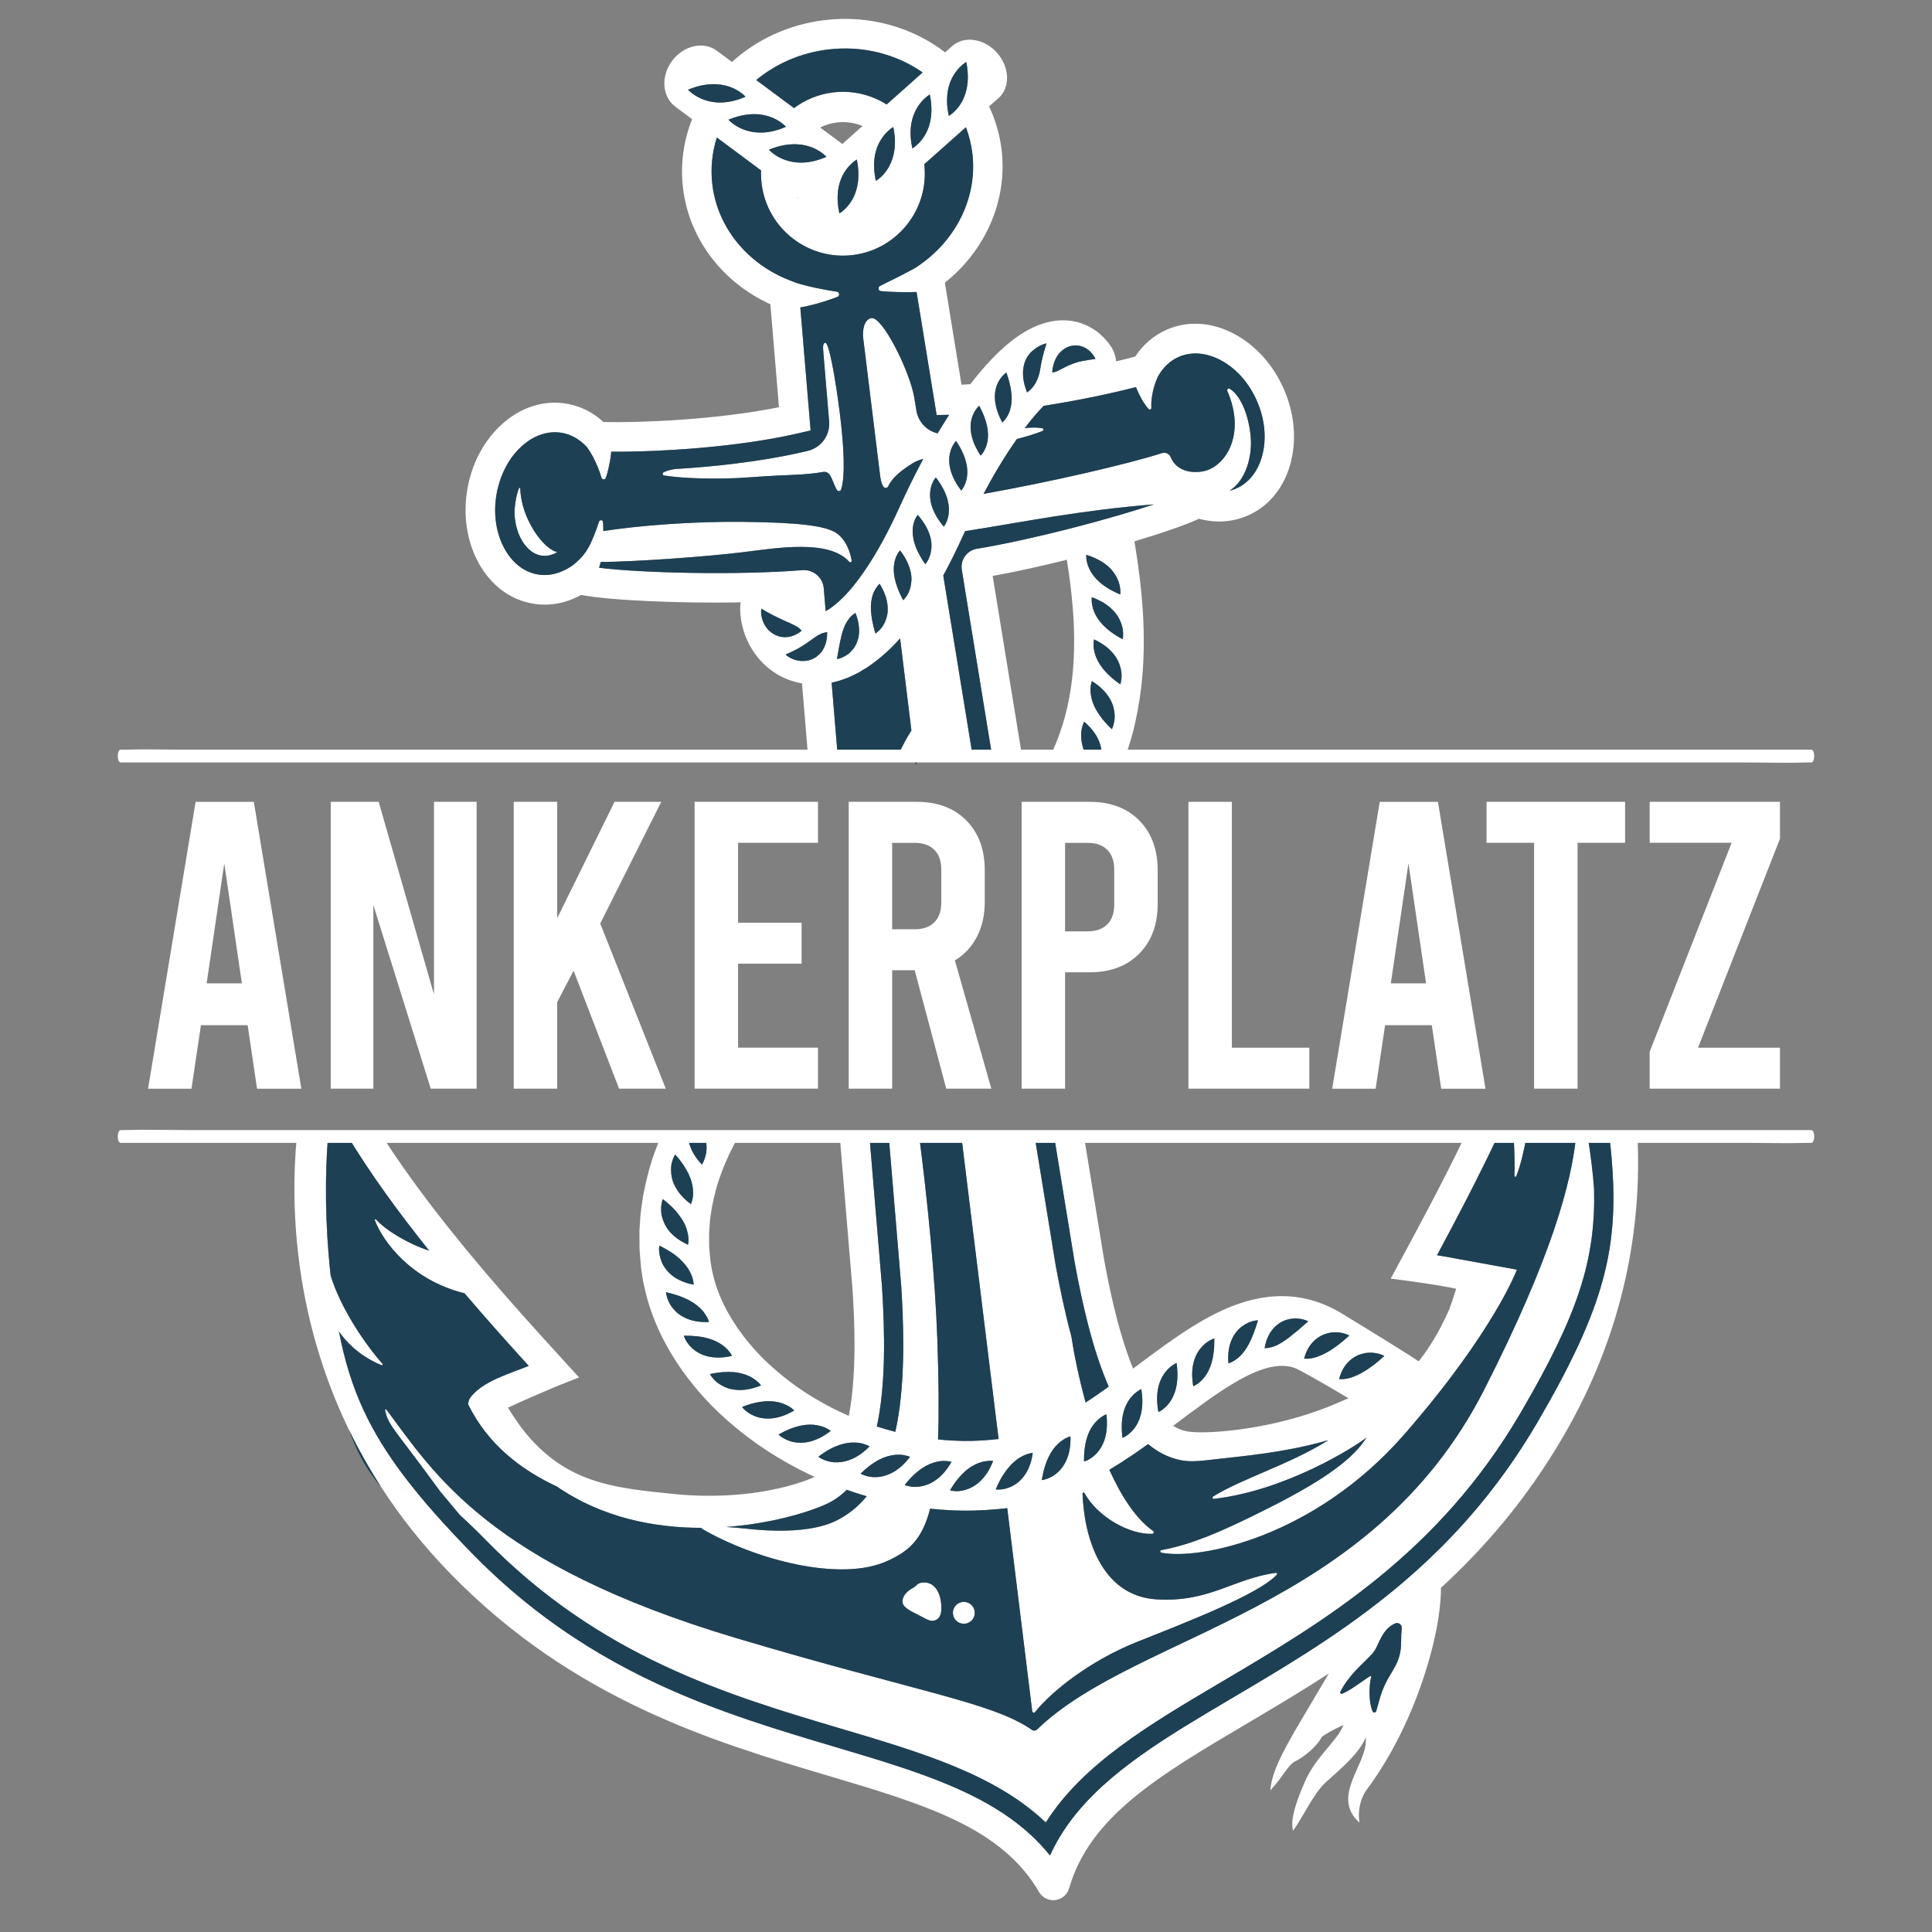 <?xml version="1.0" encoding="UTF-8"?>
<svg xmlns="http://www.w3.org/2000/svg" xmlns:xlink="http://www.w3.org/1999/xlink" version="1.1" id="Ebene_1" x="0px" y="0px" viewBox="0 0 566.93 566.93" style="enable-background:new 0 0 566.93 566.93;" xml:space="preserve">
<rect x="0" y="0" width="566.93" height="566.93" fill="#808080" stroke="none"/>
<style type="text/css">
	.st0{fill:none;}
	.st1{fill:#FFFFFF;}
	.st2{fill:#1D4054;}
</style>
<g>
	<g>
		<path class="st0" d="M387.07,413.83c2.48-1.27,4.98-2.68,7.44-4.25c-6.47-3.87-13.55-7.87-14.78-8.25    c-2.23-0.68-4.49-0.73-7.29-0.07c-2.77,0.65-5.91,2.04-9.1,3.85c-3.21,1.82-6.48,4.03-9.79,6.4c-3.05,2.19-6.14,4.52-9.31,6.88    c1.28,0.79,2.63,1.34,4.05,1.61C353.3,420.95,370.57,419.78,387.07,413.83z"></path>
		<path class="st0" d="M261.04,57.39c0.03-0.06,0.06-0.13,0.09-0.19l-0.08,0.07C261.05,57.31,261.05,57.35,261.04,57.39z"></path>
		<path class="st0" d="M253.09,36.98c-2.32-0.96-4.91-1.36-7.58-1.03c-1.73,0.21-3.35,0.73-4.84,1.46l6.51,4.84L253.09,36.98z"></path>
		<path class="st0" d="M233.89,57.84c0.07,0.14,0.14,0.27,0.21,0.41c-0.01-0.09-0.02-0.18-0.02-0.27L233.89,57.84z"></path>
		<path class="st0" d="M312.55,210.28c0.97-3.59,1.62-7.31,2.09-11.08c0.86-7.57,0.76-15.42-0.04-23.39    c-0.36-3.82-0.89-7.66-1.51-11.54c-7.59,1.88-15.17,3.55-21.76,4.75l8.82,54.09h7.45c0.4-0.81,0.85-1.59,1.2-2.42    C310.34,217.35,311.54,213.86,312.55,210.28z"></path>
		<path class="st0" d="M215.87,334.98l-0.64,1.26l-1.27,2.52l-1.12,2.56c-0.18,0.43-0.39,0.85-0.55,1.28l-0.47,1.3    c-1.37,3.44-2.23,6.98-2.93,10.51c-0.25,1.77-0.58,3.54-0.64,5.32l-0.1,1.33l-0.05,0.67l0.01,0.67l0.01,2.67l0,0.67l0.06,0.66    l0.11,1.33l0.11,1.33l0.05,0.67c0.03,0.21,0.07,0.42,0.1,0.62c0.15,0.83,0.23,1.66,0.42,2.48c0.21,0.82,0.37,1.65,0.59,2.47    c1.79,6.58,5.4,12.92,10.06,18.58c2.32,2.84,4.95,5.5,7.79,7.96c2.83,2.46,5.85,4.76,9.04,6.84c3.2,2.06,6.54,3.92,9.99,5.58    c0.88,0.42,1.77,0.83,2.66,1.21c2.57-13.29,1.53-29.93,1.07-37.32l-3.86-46.24h-28.69l-1.04,1.82L215.87,334.98z"></path>
		<g>
			<path class="st1" d="M242.19,100.6c-0.76,0.09-0.73,1.13-0.57,3v0l1.55,18.52l0.13,1.54c0.34,4.06-2.36,7.75-6.33,8.67     l-1.51,0.35c-5.82,1.34-12.43,2.47-19.65,3.36c-5.89,0.72-11.7,1.23-17.15,1.58v0c-1.74,0.1-3.07,0.58-3.94,1     c-0.44,0.21-0.33,0.86,0.15,0.94c4.86,0.79,15.18,1.3,25.6,0.5c10.42-0.81,15.09-0.49,21.09-1.54c2.25-0.39,2.57,2.71,3.97,5.23     c0.3,0.54,1.1,0.49,1.29-0.09c1.28-4.01,0.78-12.96-0.33-21.91C245.26,111.69,243.27,100.46,242.19,100.6z"></path>
			<path class="st1" d="M152.67,143.34c-0.01-0.22-0.31-0.28-0.39-0.08c-1.03,2.64-1.28,6.17-1.33,6.99     c0.08,2.96,0.77,5.78,2.04,8.08c0.85,1.53,2.74,4.18,5.79,4.69c0.6,0.1,1.22,0.11,1.83,0.04c0.68-0.08,1.37-0.28,2.05-0.58     c0.66-0.32,0.86-0.5,0.86-0.5C159.66,161.32,152.91,152.37,152.67,143.34z"></path>
			<path class="st1" d="M304.27,507.54c-0.39,0.38-0.98,0.42-1.42,0.11c-11.64-8.14-33.57-11.09-86.73-26.94     c-72.77-21.69-88.89-48.57-102.74-67.08c-0.15-0.2-0.46-0.05-0.4,0.19c1.09,4.82,2.63,5.19,16.2,23.86l5.79,6.92     c2.3,2.1,4.81,4.49,7.55,7.29c33.57,34.37,71.05,45.5,104.12,55.33c23.99,7.13,45.45,13.5,60.23,27.58     c10.93-17.25,30.2-28.63,51.75-41.36c29.7-17.55,63.37-37.44,87.61-78.91c16.91-28.95,22.05-44.93,21.53-65.77     c-0.31-4.19-0.95-9.83-1.92-15.65h-3.34c-1.34,13.86-7.2,35.76-26.92,74.53C402.15,473.39,333.85,478.91,304.27,507.54z"></path>
			<path class="st1" d="M110.33,357.84c-0.17-0.19-0.46,0-0.37,0.23c2.4,6.34,10.73,17.58,26.32,21.43     c6.76,7.93,13.27,15.18,18.83,21.29c-4.57,1.96-13.9,4.46-17.31,9.58c-0.32,0.48-0.49,1.67-0.49,1.67     c5.88,12,15.75,19.34,26.07,24.17c13.31,9.17,28.64,12.12,42.45,12.12c-0.01,0.1,0.02,0.21,0.13,0.28     c15.37,8.92,40.63,15.85,54.56,9.36c5.77-2.69,9.95-5.76,12.39-15.27c1.85,0.19,3.71,0.35,5.58,0.44     c4.73,0.27,9.5,0.15,14.25-0.3l1.78-0.18c0.33-0.03,0.67-0.07,1.01-0.11l7.33,59.58c0.05,0.43,0.59,0.58,0.85,0.25     c4.86-6.11,16.17-15.12,30.05-20.64c14.08-5.6,35.66-13.94,40.89-19.68c0.2-0.22,0-0.57-0.29-0.53     c-12.39,1.66-19.52,8.71-34.93,7.79c-16.69-1-21.41-18.99-21.79-31.05c-0.01-0.3,0.39-0.42,0.53-0.15     c4.08,7.23,13.44,12.25,19.95,11.96c0.42-0.02,0.58-0.57,0.23-0.82c-5.1-3.58-9.37-10.26-12.85-17.96     c2.28-1.37,4.49-2.79,6.63-4.24c0.17-0.11,0.34-0.22,0.5-0.34c1.44-0.98,2.83-1.98,4.23-2.97c2.88,2.4,6.12,4.06,9.78,4.76     c1.88,0.36,4.34,0.36,7.24,0c7.59-0.93,18.52-1.72,30.06-4.4c1.92-0.45,3.86-0.95,5.81-1.51c-11.24,7.1-25.21,11.18-33.8,16.53     c-0.34,0.21-0.16,0.75,0.24,0.7c21.43-2.51,41.62-15.48,44.73-17.97c-4.84,7.9-17.34,15.19-33.61,23.1     c-9.4,4.57-17.61,8.25-26.57,9.9c-0.41,0.07-0.43,0.65-0.02,0.74c10.87,2.26,44.8-4.27,71.39-34.77     c26.36-30.23,32.98-48.27,32.98-48.27s-9.88-1.82-17.15-3.12c-2.12-0.42-4.33-0.8-6.29-1.11c5.28-9.81,11.74-22.05,17.97-35.23     h-4.32h-5.29c-6.8,14.11-13.75,26.97-18.93,36.56l-2.99,5.53l6.23,0.83c0.09,0.01,7.32,0.98,12.98,2.14     c-0.68,2.23-1.36,4.25-2.04,6.1c-0.47,1.04-0.94,2.06-1.43,3.06c-2.05,4.2-4.34,8.06-7.34,11.92c-0.07,0.07-0.15,0.13-0.22,0.2     c-1.47-0.97-3.35-2.16-5.39-3.45c-6.83-4.29-15.51-9.57-17.05-10.5c-2.46-1.51-5.21-2.81-8.16-3.72c-2.95-0.91-6.1-1.4-9.17-1.43     c-3.08-0.04-6.05,0.37-8.82,1.02c-5.54,1.33-10.23,3.58-14.46,5.95c-4.21,2.4-8.01,4.99-11.63,7.58     c-3.13,2.25-6.15,4.51-9.1,6.72c-4.76-11.73-7.37-25.87-8.58-32.44l-6.07-37.26h-3.44h-0.95h-1.99h-2.41l3.42,20.96l2.9,17.78     c2.26,12.25,5.26,25.48,9.95,36.24c-1.4,1.01-2.8,1.99-4.2,2.95c-0.17,0.11-0.33,0.22-0.5,0.33c-0.69,0.47-1.38,0.93-2.07,1.38     c-2.11-7.7-3.5-14.78-4.18-19.37l0-0.01c-2.02-7.46-3.48-14.76-4.54-20.49l-0.02-0.1l-0.02-0.1l-6.45-39.56h-21.45l11.12,90.36     c-0.26,0.03-0.52,0.06-0.8,0.08l-1.4,0.14c-3.74,0.35-7.53,0.46-11.31,0.23c-1.42-0.07-2.83-0.19-4.25-0.33     c0.28-7.72,0.22-17.26-0.2-29.14c-0.67-18.79-2.84-40.66-5.52-61.33h-8.88l3.77,45.14l0.01,0.1l0.01,0.1     c0.63,10.03,1.23,24.86-0.76,37.76c-0.28,1.78-0.6,3.48-0.97,5.13c-1.82-0.47-3.63-0.99-5.41-1.57     c2.64-12.26,2.37-27.34,1.51-41.06l-3.81-45.61h-3.39h-0.07h-0.9h-4.35l3.86,46.24c0.46,7.39,1.5,24.03-1.07,37.32     c-0.9-0.39-1.78-0.79-2.66-1.21c-3.45-1.66-6.79-3.52-9.99-5.58c-3.19-2.08-6.21-4.37-9.04-6.84c-2.84-2.46-5.46-5.12-7.79-7.96     c-4.66-5.66-8.26-11.99-10.06-18.58c-0.22-0.82-0.38-1.65-0.59-2.47c-0.19-0.82-0.27-1.66-0.42-2.48     c-0.03-0.21-0.07-0.41-0.1-0.62l-0.05-0.67l-0.11-1.33l-0.11-1.33l-0.06-0.66l0-0.67l-0.01-2.67l-0.01-0.67l0.05-0.67l0.1-1.33     c0.06-1.78,0.39-3.55,0.64-5.32c0.7-3.53,1.55-7.06,2.93-10.51l0.47-1.3c0.16-0.43,0.37-0.85,0.55-1.28l1.12-2.56l1.27-2.52     l0.64-1.26l0.71-1.24l1.04-1.82h-11.11c0.13,0.36,0.25,0.72,0.34,1.06c0.25,0.92,0.38,1.76,0.43,2.53     c0.08,0.79,0.08,1.5,0.02,2.14c-0.11,1.29-0.5,2.27-0.77,2.98c-0.28,0.7-0.55,1.09-0.55,1.09c-0.99-1.05-1.8-2.1-2.4-3.11     c-0.58-1-1-1.98-1.29-2.92c-0.29-0.93-0.44-1.82-0.51-2.65c-0.02-0.39-0.01-0.77,0.02-1.13h-7.16l-0.64,1.46     c-0.23,0.55-0.49,1.09-0.71,1.66l-0.63,1.7c-1.77,4.5-2.98,9.28-3.91,14.12c-0.37,2.45-0.79,4.89-0.9,7.38l-0.13,1.86l-0.06,0.93     l0,0.93l0.02,3.73l0.01,0.93l0.07,0.93l0.15,1.86l0.16,1.86l0.08,0.93l0.14,0.96c0.21,1.27,0.37,2.57,0.66,3.82     c0.29,1.25,0.56,2.51,0.9,3.75c2.72,9.92,7.85,18.69,14.01,26.18c3.08,3.76,6.48,7.19,10.08,10.32c3.6,3.14,7.4,6.01,11.36,8.59     c3.97,2.56,8.1,4.86,12.34,6.9c0.47,0.22,0.95,0.43,1.42,0.65c-0.06,0.03-0.11,0.06-0.17,0.09c-3.25,1.5-10.53,3.91-20.64,4.96     c-3.6,0.37-7.58,0.56-11.84,0.49c-2.8-0.05-5.71-0.2-8.75-0.52c-15.4-1.59-28.84-2.68-40.45-14.6c-2.17-2.23-4.27-4.84-6.32-7.89     c-0.16-0.24-0.32-0.48-0.48-0.72c-0.04-0.06-0.08-0.12-0.12-0.18c-0.4-0.62-0.8-1.26-1.2-1.92c5.21-2.5,14.91-6.55,15-6.58     l5.85-2.31l-4.24-4.65c-14.16-15.5-37.59-41.17-53.62-66.33h-3.85h-6.35c6.88,11.42,15.37,22.98,24.04,33.78     C119.64,364.95,113.08,360.96,110.33,357.84z M197.09,341.38c0.13-0.55,0.29-1.02,0.44-1.41c0.31-0.77,0.59-1.19,0.59-1.19     c3.87,4.33,5.04,7.81,5.21,10.36c0.13,1.28-0.02,2.31-0.21,3.05c-0.2,0.73-0.37,1.16-0.37,1.16c-2.36-1.69-3.76-3.5-4.69-5.26     c-0.23-0.44-0.43-0.87-0.58-1.3c-0.14-0.42-0.25-0.83-0.34-1.23c-0.17-0.8-0.24-1.57-0.24-2.27     C196.92,342.57,196.96,341.93,197.09,341.38z M244.89,446.46c-2.38,1.1-5.36,1.87-8.85,2.3c-3.96,0.49-8.98,0.56-14.75,0.05l0,0     c-0.04,0-0.08-0.01-0.12-0.01c-0.77-0.07-1.56-0.15-2.36-0.24c-2.51-0.25-4.28-0.4-5.75-0.48c0.47-0.03,0.94-0.07,1.4-0.11     c3.55-0.31,6.93-0.78,10.07-1.36c7.95-1.46,14.34-3.58,18-5.26c2.25-1.04,4.22-2.46,5.94-4.18c0.76,0.27,1.51,0.54,2.27,0.79     c1.19,0.39,2.38,0.75,3.59,1.1C251.67,442.3,248.52,444.78,244.89,446.46z M305.69,434.32c0.97-5.77,2.87-8.84,4.75-10.62     c0.93-0.89,1.84-1.44,2.53-1.77c0.69-0.33,1.15-0.45,1.15-0.45c0.21,5.78-1.96,9.17-4.14,10.92c-1.09,0.88-2.17,1.37-2.97,1.62     C306.2,434.28,305.69,434.32,305.69,434.32z M392.6,411.64c-1.82,0.8-3.67,1.53-5.53,2.2c-16.49,5.95-33.76,7.12-38.79,6.17     c-1.42-0.27-2.77-0.82-4.05-1.61c3.16-2.36,6.26-4.69,9.31-6.88c3.31-2.37,6.59-4.58,9.79-6.4c3.19-1.81,6.33-3.19,9.1-3.85     c2.8-0.66,5.06-0.62,7.29,0.07c1.24,0.38,8.31,4.38,14.78,8.25c0.4,0.24,0.8,0.48,1.2,0.72     C394.71,410.73,393.67,411.17,392.6,411.64z M399,397.49c0.8-0.27,1.61-0.47,2.34-0.52c1.49-0.13,2.72,0.12,3.57,0.38     c0.85,0.27,1.31,0.56,1.31,0.56c-4.39,4.02-7.49,5.59-9.66,6.29c-0.54,0.2-1.03,0.29-1.46,0.37c-0.43,0.09-0.81,0.12-1.12,0.12     c-0.62,0.04-1.01-0.03-1.01-0.03c0.68-2.71,2.06-4.61,3.62-5.82C397.36,398.22,398.19,397.8,399,397.49z M386.31,392.84     c0.78-0.61,1.6-1.03,2.41-1.34c0.8-0.27,1.61-0.47,2.34-0.52c1.48-0.14,2.72,0.12,3.57,0.37c0.85,0.27,1.31,0.56,1.31,0.56     c-4.39,4.02-7.48,5.59-9.65,6.3c-0.54,0.2-1.03,0.3-1.46,0.37c-0.43,0.09-0.81,0.12-1.12,0.12c-0.62,0.04-1.01-0.03-1.01-0.03     C383.37,395.95,384.75,394.05,386.31,392.84z M378.67,387.02c0.76-0.13,1.48-0.16,2.13-0.1c0.65,0.04,1.21,0.14,1.66,0.28     c0.46,0.13,0.82,0.25,1.06,0.35c0.24,0.11,0.36,0.18,0.36,0.18c-2.27,2.02-4.04,3.51-5.51,4.65c-1.46,1.11-2.64,1.86-3.67,2.34     c-0.51,0.24-0.98,0.4-1.41,0.54c-0.43,0.12-0.81,0.2-1.14,0.26c-0.32,0.05-0.59,0.07-0.78,0.07c-0.19,0.01-0.29,0.01-0.29,0.01     C371.98,390.03,375.61,387.47,378.67,387.02z M364.49,389.2c0.59-0.43,1.18-0.76,1.72-1.02c0.56-0.24,1.07-0.41,1.5-0.53     c0.88-0.21,1.44-0.22,1.44-0.22c-0.88,2.86-1.7,5.05-2.56,6.71c-0.85,1.69-1.76,2.86-2.64,3.74c-0.88,0.86-1.74,1.41-2.39,1.73     c-0.65,0.33-1.09,0.44-1.09,0.44C359.98,394.36,362.15,390.93,364.49,389.2z M352.48,395.43c0.9-1.05,1.87-1.73,2.61-2.14     c0.74-0.41,1.24-0.55,1.24-0.55c0.11,5.89-1.25,9.27-2.85,11.33c-1.57,2.05-3.33,2.72-3.33,2.72v0     C349.16,401.12,350.67,397.53,352.48,395.43z M341.77,402.89c1.6-2.18,3.49-2.93,3.49-2.93v0c0,0,0,0,0,0     c0.81,5.79-0.45,9.34-2,11.51c-1.54,2.16-3.33,2.88-3.33,2.88C338.88,408.67,340.16,405.08,341.77,402.89z M331.51,410.52     c0.09-0.12,0.17-0.21,0.26-0.32c0.25-0.32,0.51-0.6,0.76-0.85c1.25-1.25,2.38-1.73,2.38-1.73c0.39,2.32,0.39,4.27,0.16,5.93     c-0.07,0.53-0.17,1.03-0.29,1.5c-0.43,1.72-1.13,3.06-1.89,4.07c-0.08,0.11-0.16,0.19-0.24,0.29c-1.57,1.91-3.25,2.53-3.25,2.53     c-0.37-2.8-0.25-5.07,0.16-6.91C329.97,413.09,330.7,411.62,331.51,410.52z M320.62,418.41c0.18-0.26,0.37-0.51,0.56-0.74     c0.78-0.94,1.59-1.58,2.23-2c0.73-0.48,1.25-0.67,1.25-0.67c0.15,1.11,0.18,2.11,0.16,3.06c-0.05,3.06-0.85,5.32-1.9,6.95     c-0.32,0.5-0.65,0.95-1,1.33c-1.84,2.04-3.82,2.53-3.82,2.53C318,423.71,319.18,420.49,320.62,418.41z M294.34,432.85     c0.46-0.72,0.92-1.35,1.37-1.92c1.18-1.48,2.34-2.46,3.41-3.13c1.06-0.69,2.03-1.03,2.75-1.24c0.72-0.2,1.18-0.22,1.18-0.22     c-0.74,5.72-3.66,8.64-6.24,9.85c-0.65,0.3-1.27,0.51-1.83,0.66c-0.05,0.01-0.09,0.02-0.14,0.03c-0.5,0.11-0.94,0.17-1.32,0.19     c-0.82,0.06-1.32-0.02-1.32-0.02C292.87,435.39,293.6,434.01,294.34,432.85z M283.16,431.78c1.42-1.28,2.79-1.98,4-2.47     c1.21-0.47,2.27-0.57,3.03-0.63c0.76-0.05,1.23,0.02,1.23,0.02c-0.52,1.34-1.11,2.54-1.75,3.51c-0.65,0.97-1.34,1.78-2.05,2.45     c-1.42,1.37-2.91,2.09-4.23,2.49c-0.66,0.2-1.28,0.32-1.84,0.39c-0.56,0.04-1.05,0.04-1.46,0.01c-0.82-0.06-1.3-0.2-1.3-0.2     C280.25,434.81,281.73,433.08,283.16,431.78z M277.99,428.75c0.76,0.06,1.22,0.2,1.22,0.2c-1.41,2.56-3.02,4.23-4.61,5.36     c-0.07,0.05-0.13,0.09-0.2,0.14c-1.53,1.06-3.02,1.53-4.33,1.74c-1.37,0.24-2.52,0.11-3.32-0.06c-0.8-0.17-1.26-0.37-1.26-0.37     c3.57-4.59,6.87-6.24,9.4-6.81c0.01,0,0.02,0,0.03-0.01C276.17,428.65,277.23,428.69,277.99,428.75z M260.7,427.28     c0.74-0.2,1.43-0.31,2.06-0.37c1.3-0.12,2.36,0.04,3.1,0.23c0.75,0.16,1.18,0.36,1.18,0.36c-3.07,4.07-6.37,5.54-8.98,5.88     c-0.36,0.05-0.71,0.07-1.04,0.08c-1.39,0.06-2.5-0.23-3.28-0.49c-0.77-0.27-1.2-0.53-1.2-0.53v0     C255.67,429.34,258.42,427.89,260.7,427.28z M246.73,423.9c1.15-0.37,2.2-0.54,3.13-0.58c0.39-0.02,0.77-0.02,1.13-0.01     c0.2,0.01,0.37,0.03,0.56,0.04c0.19,0.02,0.38,0.04,0.56,0.06c0.78,0.12,1.44,0.31,1.94,0.51c0.72,0.28,1.12,0.52,1.12,0.52     c-1.76,1.79-3.49,2.95-5.11,3.67c-0.19,0.09-0.39,0.16-0.58,0.24c-1.78,0.68-3.4,0.84-4.75,0.74c-0.09-0.01-0.18-0.01-0.26-0.02     c-0.15-0.01-0.29-0.04-0.44-0.06c-1.16-0.17-2.09-0.54-2.75-0.85c-0.73-0.36-1.12-0.67-1.12-0.67c2.33-1.79,4.37-2.83,6.18-3.45     C246.46,423.98,246.59,423.95,246.73,423.9z M202.03,364.06c-0.02,0.75-0.14,1.2-0.14,1.2c-2.58-1.17-4.44-2.66-5.68-4.2     c-1.17-1.54-1.78-3.12-2.08-4.51c-0.25-1.38-0.12-2.56,0.01-3.38c0.15-0.83,0.34-1.3,0.34-1.3c2.35,1.8,3.94,3.48,5,5.01     c1.16,1.54,1.79,2.95,2.1,4.17C201.93,362.27,202.07,363.31,202.03,364.06z M193.39,366.86c-0.03-0.42,0-0.75,0.04-0.99     c0.03-0.23,0.06-0.36,0.06-0.36c1.28,0.64,2.44,1.29,3.44,1.94c0.99,0.65,1.83,1.3,2.52,1.94c1.34,1.29,2.32,2.5,2.89,3.6     c0.27,0.55,0.52,1.06,0.7,1.53c0.18,0.47,0.29,0.89,0.36,1.26c0.07,0.36,0.1,0.66,0.12,0.86c0.02,0.2,0.03,0.32,0.03,0.32     c-1.42-0.25-2.62-0.64-3.7-1.12c-1.06-0.48-2.04-1.04-2.76-1.67c-1.48-1.25-2.5-2.7-2.97-4     C193.61,368.87,193.44,367.69,193.39,366.86z M197.22,383.61c-0.89-1.12-1.28-2.27-1.51-3.08c-0.23-0.82-0.26-1.34-0.26-1.34     c5.77,1.28,8.67,3.27,10.45,5.12c0.43,0.46,0.77,0.92,1.04,1.35c0.29,0.42,0.52,0.81,0.68,1.14c0.33,0.67,0.43,1.13,0.43,1.13     c-2.86,0.13-5.2-0.35-6.94-1.2c-0.88-0.42-1.67-0.9-2.31-1.44C198.17,384.75,197.65,384.17,197.22,383.61z M207.75,398.04     c-1.9-0.45-3.34-1.32-4.43-2.21c-1.04-0.94-1.72-1.91-2.13-2.64c-0.21-0.36-0.33-0.68-0.41-0.9c-0.08-0.22-0.11-0.34-0.11-0.34     c2.89-0.02,5.26,0.25,7.04,0.78c1.84,0.5,3.22,1.21,4.24,1.97c1.06,0.73,1.76,1.51,2.2,2.13c0.45,0.61,0.66,1.02,0.66,1.02     C211.98,398.56,209.7,398.46,207.75,398.04z M216.37,407.87c-0.97-0.06-1.86-0.22-2.66-0.46c-0.78-0.26-1.46-0.58-2.07-0.93     c-0.6-0.35-1.12-0.72-1.55-1.09c-0.41-0.38-0.75-0.76-1.01-1.08c-0.52-0.65-0.74-1.1-0.74-1.1c2.87-0.62,5.14-0.7,7.07-0.55     c0.95,0.08,1.79,0.25,2.53,0.47c0.75,0.21,1.43,0.45,2,0.74c1.15,0.57,1.97,1.24,2.54,1.76c0.56,0.52,0.82,0.92,0.82,0.92     C220.64,407.64,218.3,408.01,216.37,407.87z M221.51,415.56c-1.28-0.52-2.23-1.19-2.85-1.72c-0.6-0.56-0.89-0.98-0.89-0.98     c5.41-2.12,9.09-1.93,11.56-1.13c1.21,0.42,2.17,0.91,2.79,1.37c0.62,0.45,0.94,0.81,0.94,0.81c-2.47,1.44-4.74,2.15-6.68,2.32     C224.45,416.36,222.78,416.09,221.51,415.56z M237.44,423.08c-1.89,0.42-3.55,0.31-4.9,0.02c-1.33-0.34-2.35-0.88-3.04-1.33     c-0.69-0.44-1.03-0.82-1.03-0.82c2.53-1.45,4.72-2.26,6.58-2.61c1.88-0.39,3.45-0.36,4.71-0.11c1.29,0.2,2.28,0.62,2.96,0.98     c0.67,0.38,1.04,0.67,1.04,0.67C241.48,421.68,239.36,422.61,237.44,423.08z"></path>
			<path class="st1" d="M268.34,473.31c2.58,1.26,4.27,2.44,5.37,2.31c1.1-0.14,2.99-0.79,2.43-5.31c-0.56-4.52-2.96-6.23-5.51-5.92     c-1.67,0.21-1.29,0.78-2.85,1.62s-3.18,2.4-2.95,4.22C264.94,471.07,265.76,472.05,268.34,473.31z"></path>
			<path class="st1" d="M283.23,476.46c1.76-0.22,3.01-1.82,2.8-3.58c-0.22-1.76-1.82-3.01-3.58-2.8c-1.76,0.22-3.01,1.82-2.8,3.58     C279.86,475.42,281.47,476.67,283.23,476.46z"></path>
			<path class="st1" d="M444.38,345.02c-0.01,0.33,0.44,0.43,0.56,0.12c1.24-3.18,2.25-7.43,3.08-12.03h-3.91     C444.43,337.91,444.49,342.38,444.38,345.02z"></path>
			<path class="st1" d="M156.44,177.14c4.78,0.8,9.61-0.09,14.06-2.56c8.75,1.64,28.78,2.48,46.88,2.19     c-0.13,0.65-0.21,1.32-0.19,2.01c0.09,3.54,0.95,7,2.59,10.18c1.63,3.17,4.08,6.1,7.26,8.25c2.48,1.7,5.39,2.82,8.3,3.32     l1.88,22.58h5.25h3.46l-1.9-22.77c1.31-0.27,2.55-0.64,3.69-1.07l1.1-0.4c0.35-0.14,0.67-0.31,1.01-0.46l1.98-0.96     c0.62-0.34,1.2-0.71,1.79-1.07c0.58-0.37,1.22-0.72,1.72-1.11c2.18-1.54,4.12-3.18,5.88-4.88c1.03-1,2-2.01,2.92-3.04l3.32,27.02     c-2.84,4.46-3.23,6.36-5.09,8.75h6.17h0.98h16.12l-8.84-54.24c2.13-3.89,4.05-7.82,5.83-11.76c0.19-0.42,0.39-0.83,0.58-1.25     l1.58-0.25c15.52-2.46,32.54-5.92,53.82-7.62c-13.8,4.57-36.21,10.44-51.94,13.02c-2.92,0.48-4.91,3.25-4.44,6.17l9.11,55.91     h3.45h0.95h0.95h3.44l-8.82-54.09c6.59-1.19,14.17-2.86,21.76-4.75c0.62,3.88,1.15,7.72,1.51,11.54     c0.8,7.97,0.89,15.82,0.04,23.39c-0.46,3.77-1.12,7.49-2.09,11.08c-1.01,3.58-2.21,7.07-3.75,10.4c-0.35,0.83-0.81,1.61-1.2,2.42     h11.81c-0.52-0.95-0.92-1.84-1.23-2.68c-0.71-1.8-0.9-3.3-0.9-4.57c-0.03-1.27,0.19-2.28,0.43-2.98     c0.25-0.69,0.46-1.09,0.46-1.09c2.2,1.84,3.49,3.72,4.28,5.52c0.77,1.79,0.89,3.44,0.81,4.85c-0.02,0.33-0.06,0.64-0.12,0.94     h6.74c0.91-2.48,1.71-4.98,2.41-7.51c1.25-4.65,2.08-9.36,2.65-14.05c1.68-14.71,0.25-29.06-2.01-42.67     c8.04-2.4,14.89-4.75,18.95-6.62c4.92,1.32,9.81,1.01,14.26-0.92c6.19-2.69,10.67-8.14,12.6-15.37     c1.84-6.87,1.16-14.57-1.94-21.69c-3.09-7.12-8.25-12.88-14.52-16.23c-6.6-3.52-13.65-3.98-19.84-1.29     c-3.76,1.63-6.94,4.34-9.28,7.9c-1.64,0.44-3.52,0.92-5.56,1.41c-0.22-1.61-0.78-3.3-1.79-4.72c-1.1-1.55-2.41-2.91-3.89-4.03     c-1.49-1.11-3.15-1.98-4.92-2.54c-3.55-1.13-7.4-0.96-11.05,0.23c-1.82,0.62-3.62,1.43-5.32,2.47c-1.76,1.08-3.21,2.14-4.11,2.87     c-2.01,1.62-3.76,3.28-5.38,4.96c-2.34,2.44-4.42,4.93-6.36,7.46c-0.87,0.05-1.74,0.11-2.6,0.15l-4.88-29.93     c12.11-9.64,18.44-24.4,16.63-39.13c-0.55-4.48-1.81-8.71-3.66-12.62L293,28.8c3.52-3.13,3.32-9.09-0.43-13.31     s-9.65-5.09-13.17-1.96l-2.06,1.83c-9.55-7.32-22.22-11.08-35.53-9.44c-10.54,1.3-19.87,5.78-27.02,12.26l-4.42-3.28     c-3.9-2.9-9.79-1.57-13.15,2.96c-3.37,4.53-2.94,10.55,0.96,13.45l4.91,3.65c-2.51,6.34-3.52,13.28-2.65,20.39     c1.81,14.73,11.53,27.51,25.62,33.93l2.53,30.22c-17.94,3.61-39.94,4.58-51.47,4.35c-3.13-2.88-6.88-4.74-10.92-5.41     c-6.66-1.11-13.38,1.05-18.93,6.06c-5.28,4.76-8.88,11.6-10.16,19.26c-1.27,7.66-0.07,15.3,3.38,21.51     C144.11,171.82,149.78,176.03,156.44,177.14z M323.67,183.41c-1.33-1.38-2.11-2.73-2.62-3.93c-0.95-2.39-0.67-4.23-0.67-4.23     c2.71,0.98,4.65,2.26,6.01,3.62c1.39,1.36,2.18,2.79,2.63,4.09c0.47,1.3,0.58,2.46,0.55,3.29c-0.01,0.83-0.13,1.33-0.13,1.33     C326.83,186.21,325.02,184.79,323.67,183.41z M329.03,199.52c-0.11,0.83-0.28,1.31-0.28,1.31c-4.83-3.36-6.72-6.5-7.45-8.97     c-0.38-1.23-0.43-2.28-0.39-3.03c0.01-0.75,0.13-1.2,0.13-1.2c5.21,2.42,7.21,5.83,7.82,8.54     C329.21,197.51,329.13,198.69,329.03,199.52z M319.71,167.05c-1.15-2.34-0.96-4.22-0.96-4.22c5.51,1.65,8.07,4.58,9.17,7.08     c1.13,2.5,0.81,4.53,0.81,4.53C323.34,172.21,320.86,169.41,319.71,167.05z M325.48,204.69c1.05,1.65,1.43,3.25,1.58,4.65     c0.15,1.4-0.11,2.56-0.32,3.37c-0.22,0.81-0.46,1.27-0.46,1.27c-2.17-2.04-3.56-3.87-4.51-5.53c-0.98-1.66-1.41-3.13-1.62-4.39     c-0.22-1.26-0.15-2.3-0.02-3.03c0.07-0.36,0.14-0.66,0.19-0.86c0.05-0.2,0.1-0.31,0.1-0.31     C322.87,201.37,324.42,203.04,325.48,204.69z M228.94,186.84c-1.87-0.46-3.42-1.65-4.25-2.98c-0.9-1.31-1.23-2.69-1.31-3.66     c-0.06-0.49-0.06-0.88-0.02-1.15c0.03-0.27,0.06-0.42,0.06-0.42v0c0,0,0,0,0,0c2.61,1.57,4.71,2.56,6.27,3.28     c0.41,0.18,0.77,0.34,1.09,0.5c0.33,0.14,0.65,0.28,0.95,0.41c0.54,0.28,1.06,0.46,1.43,0.68c0.31,0.17,0.58,0.31,0.8,0.46     c0.05,0.04,0.12,0.07,0.17,0.11c0.27,0.17,0.48,0.32,0.63,0.49c0.31,0.3,0.48,0.52,0.48,0.53c-0.37,0.32-0.74,0.57-1.11,0.8     C232.37,186.96,230.55,187.16,228.94,186.84z M234.8,193.92c-1.2-0.12-2.23-0.51-2.93-0.91c-0.46-0.24-0.8-0.47-1.01-0.67     c-0.22-0.19-0.32-0.3-0.32-0.3c1.41-0.56,2.66-1.22,3.67-1.75c0.09-0.05,0.18-0.11,0.28-0.16c0.4-0.23,0.79-0.48,1.14-0.69     c0.43-0.28,0.8-0.48,1.16-0.76c0.72-0.52,1.27-0.88,1.79-1.29c0.25-0.19,0.48-0.34,0.7-0.47c0.07-0.05,0.12-0.08,0.19-0.13     c0.15-0.11,0.3-0.22,0.44-0.3c0.2-0.12,0.38-0.21,0.56-0.29c0.18-0.1,0.35-0.2,0.52-0.27c0.33-0.15,0.63-0.21,0.89-0.27     c0.52-0.17,0.87-0.16,0.87-0.16c0.01,1.35-0.17,2.65-0.54,3.65c-0.37,1.03-0.9,1.99-1.58,2.66c-0.21,0.22-0.45,0.41-0.68,0.6     c-0.13,0.11-0.25,0.24-0.39,0.35c-0.38,0.27-0.79,0.45-1.2,0.64c-0.41,0.17-0.83,0.34-1.25,0.41c-0.42,0.07-0.84,0.12-1.25,0.14     C235.47,193.98,235.13,193.95,234.8,193.92z M243.68,178.46c-0.27,0.23-0.53,0.33-0.79,0.51l-0.61,0.37l-0.56-6.71     c-0.27-3.2-3.08-5.59-6.28-5.33c-19.02,1.52-46.87,0.87-59.66-0.7c0.18-0.56,0.34-1.12,0.47-1.69     c10.33-0.08,30.98-1.56,41.59-2.86c10.34-1.27,25.39-3.86,31.34,2.79c0.28,0.32,0.8,0.06,0.73-0.36c-0.49-2.78-1.71-6-4.26-7.91     c-3.06-2.3-11.2-3.25-27.16-3.44c-15.47-0.19-31.4,1.13-41.46,2.7c0-0.93-0.02-1.83-0.09-2.65c-0.05-0.65-0.97-0.74-1.17-0.12     c-0.82,2.59-2.11,5.92-3.24,7.84c-0.76,1.32-1.66,2.43-2.69,3.42c-0.52,0.51-1.08,1-1.67,1.48l-0.82,0.54     c-0.86,0.56-1.74,1.02-2.63,1.38c-2.26,0.93-4.59,1.23-6.87,0.85c-3.99-0.66-7.47-3.33-9.79-7.51c-2.5-4.51-3.36-10.15-2.4-15.88     c0.21-1.26,0.51-2.47,0.88-3.66c1.3-4.21,3.55-7.89,6.53-10.59c3.55-3.21,7.7-4.6,11.7-3.94c2.73,0.45,5.27,1.87,7.33,4.09     l0.18,0.2c0.29,0.4,0.58,0.82,0.85,1.27c0.58,0.94,1.11,1.95,1.6,3c0.49,1.05,0.94,2.14,1.33,3.25c0.13,0.36,0.27,0.85,0.41,1.35     c0.18,0.64,1.08,0.67,1.29,0.04c0.18-0.52,0.35-1.05,0.46-1.46c0.33-1.21,0.59-2.45,0.81-3.71c0.14-0.81,0.24-1.64,0.32-2.48     c3.82,0.03,8.37-0.05,13.36-0.28c12.77-0.57,28.33-2.08,41.48-5.11l3.66-0.84l-2.14-25.59l-0.88-10.52     c1.57-0.25,3.08-0.63,4.57-1.03c2.16-0.58,4.26-1.28,6.32-2.06c0.76-0.29,0.64-1.4-0.17-1.53c-0.59-0.09-1.18-0.19-1.76-0.28     c-1.54-0.27-3.07-0.54-4.57-0.86c-1.49-0.33-2.97-0.68-4.36-1.08c-0.44-0.13-0.88-0.27-1.31-0.4l-1.84-0.71     c-12.46-4.83-21.15-15.55-22.68-27.97c-0.59-4.81-0.1-9.52,1.3-13.93l12.98,9.65c-0.05,1.28,0,2.59,0.16,3.91     c1.62,13.16,13.64,22.54,26.79,20.92c13.1-1.61,22.46-13.54,20.94-26.64l12.21-10.88c0.91,2.4,1.56,4.94,1.88,7.58     c1.53,12.42-4.3,24.93-15.22,32.64l-1.17,0.83c-0.43,0.25-0.86,0.49-1.3,0.74c-1.23,0.67-2.51,1.34-3.8,1.99l-3.92,1.95     c-0.56,0.28-1.13,0.56-1.69,0.85c-0.7,0.36-0.51,1.43,0.28,1.5c0.64,0.06,1.28,0.11,1.92,0.15c1.49,0.1,2.97,0.14,4.47,0.16     c1.35,0.02,2.7,0.01,4.07-0.05l1.57,9.62l4.32,26.49l3.66-0.07c-0.67,1.04-1.33,2.09-1.98,3.14c-0.32,0.51-0.63,1.03-0.94,1.54     c-0.15,0.25-0.29,0.51-0.44,0.76c-3.17-0.74-5.68-3.32-6.23-6.66l-0.25-1.52l-0.25-1.5l-0.18-1.12     c-1.52-7.95-9.3-23.42-12.48-23.02c-2.15,0.27-2.75,3.53-2.46,5.89l4.93,40.07c0.11,0.92,0.31,2.5,1.01,3.52     c0.36,0.52,1.13,0.45,1.4-0.12c0.86-1.83,2.65-3.98,7.31-6.84c0.71-0.44,1.74-0.84,2.99-1.23c-2.48,4.63-4.79,9.31-6.94,14.06     c-3.11,6.9-6.6,13.51-10.63,19.29c-2,2.88-4.14,5.57-6.38,7.7C245.88,176.76,244.76,177.69,243.68,178.46z M242.87,14.54     c10.35-1.27,20.22,1.39,27.86,6.72l-10.55,9.4c-4.53-2.87-10.04-4.25-15.76-3.54c-4.3,0.53-8.18,2.17-11.42,4.6l-11.08-8.23     C227.6,18.78,234.8,15.53,242.87,14.54z M261.84,46.65c-0.71,2.14-1.78,3.67-2.75,4.7c-1.12,1.19-2.08,1.72-2.08,1.72     c-0.12-0.51-0.19-0.99-0.27-1.47c-0.14-0.85-0.23-1.67-0.26-2.44c-0.14-3.7,0.88-6.42,2.1-8.31c1.61-2.52,3.55-3.59,3.55-3.59     C262.95,41.23,262.62,44.3,261.84,46.65z M251.43,46.81c0.48,2.31,0.56,4.32,0.39,6.07c-0.11,1.13-0.32,2.15-0.6,3.06     c-1.49,4.81-4.91,6.68-4.91,6.68v0c-0.53-2.34-0.63-4.36-0.46-6.12c0.2-2.09,0.77-3.81,1.49-5.18     C249.03,48.14,251.43,46.81,251.43,46.81z M247.18,42.25l-6.51-4.84c1.48-0.73,3.1-1.25,4.84-1.46c2.67-0.33,5.26,0.07,7.58,1.03     L247.18,42.25z M234.1,58.25c-0.07-0.13-0.14-0.27-0.21-0.41l0.19,0.14C234.08,58.07,234.09,58.16,234.1,58.25z M261.05,57.27     l0.08-0.07c-0.03,0.06-0.06,0.13-0.09,0.19C261.05,57.35,261.05,57.31,261.05,57.27z M234.9,42.42c5.03,0.6,7.6,3.59,7.6,3.59     c-3.95,1.74-7.25,1.95-9.86,1.5c-1.42-0.24-2.63-0.67-3.63-1.16c-2.23-1.08-3.39-2.42-3.39-2.42c1.64-0.68,3.16-1.11,4.57-1.36     C231.95,42.27,233.52,42.26,234.9,42.42z M269.65,41.98c-1.05,1.08-1.92,1.56-1.92,1.56c-0.52-2.29-0.63-4.29-0.47-6.03     c0.62-7.02,5.59-9.78,5.59-9.78C274.44,35.48,271.69,39.88,269.65,41.98z M228.82,35.69c1.2,0.8,1.81,1.51,1.81,1.51     c-1.34,0.59-2.6,1-3.79,1.28c-8.48,1.94-13.08-3.35-13.08-3.35C221.28,32.01,226.33,34.04,228.82,35.69z M289.69,125.32     c0.09,0.5,0.16,0.97,0.19,1.42c0.1,1.28-0.01,2.38-0.23,3.31c-0.06,0.26-0.14,0.51-0.22,0.74c-0.63,1.91-1.67,2.91-1.67,2.91v0     c0,0,0,0,0,0c-0.54-0.81-0.98-1.58-1.36-2.33c-0.78-1.56-1.23-2.99-1.44-4.28c-0.11-0.69-0.16-1.34-0.15-1.95     c0.01-0.91,0.14-1.72,0.34-2.42c0.14-0.5,0.31-0.92,0.5-1.32c0.73-1.57,1.67-2.35,1.67-2.35c0.41,0.75,0.75,1.47,1.05,2.16     C289.05,122.73,289.47,124.1,289.69,125.32z M278.4,150.66c-0.28,2.48-1.45,3.88-1.45,3.88c-2.3-2.71-3.4-5.15-3.82-7.21     c-0.26-1.27-0.27-2.4-0.13-3.36c0.35-2.52,1.61-3.88,1.61-3.88c1.91,2.49,2.95,4.68,3.45,6.56     C278.47,148.2,278.52,149.54,278.4,150.66z M280.56,129.38L280.56,129.38c0.65,0.98,1.18,1.9,1.62,2.78     c1.68,3.39,1.87,6.04,1.54,8c-0.41,2.45-1.65,3.79-1.65,3.79c-3.48-4.56-3.86-8.28-3.36-10.77c0.03-0.13,0.06-0.25,0.09-0.37     C279.36,130.55,280.56,129.39,280.56,129.38z M262.45,165.14c0.43-2.39,1.68-3.61,1.68-3.61c1.71,2.24,2.63,4.3,3.06,6.13     c0.45,1.83,0.28,3.37-0.02,4.65c-0.16,0.63-0.37,1.2-0.59,1.68c-0.24,0.47-0.5,0.87-0.73,1.19c-0.47,0.63-0.83,0.95-0.83,0.95     C262.3,171.04,261.96,167.52,262.45,165.14z M267.87,156.9c-0.08-0.75-0.07-1.43,0-2.04c0.13-1.22,0.48-2.16,0.81-2.79     c0.32-0.64,0.62-0.97,0.62-0.97c1.86,2.12,2.94,4.1,3.52,5.88c0.58,1.78,0.64,3.34,0.42,4.61c-0.2,1.27-0.63,2.27-1,2.95     c-0.37,0.68-0.71,1.02-0.71,1.02c-1.66-2.37-2.66-4.44-3.18-6.21C268.08,158.45,267.94,157.64,267.87,156.9z M249.89,190.97     c-0.93,1.09-2.09,1.66-2.89,2.04c-0.4,0.19-0.77,0.27-1.02,0.33c-0.25,0.05-0.39,0.07-0.39,0.07c0.14-0.74,0.28-1.41,0.39-2.07     c0.11-0.65,0.22-1.27,0.32-1.85c0.11-0.57,0.22-1.1,0.33-1.59c0.11-0.49,0.2-0.99,0.32-1.42c0.03-0.14,0.07-0.26,0.1-0.38     c0.19-0.71,0.41-1.3,0.62-1.88c0.25-0.67,0.52-1.23,0.82-1.69c0.57-0.95,1.17-1.65,1.69-2.04c0.25-0.2,0.47-0.35,0.62-0.46     c0.15-0.11,0.24-0.15,0.24-0.15c0.53,1.33,0.83,2.52,0.97,3.64c0.14,1.12,0.14,2.17-0.01,3.1c-0.16,0.89-0.43,1.7-0.77,2.42     C250.86,189.79,250.41,190.45,249.89,190.97z M260.39,180.33c-0.15,0.77-0.38,1.46-0.64,2.07c-0.27,0.61-0.57,1.15-0.88,1.6     c-0.34,0.44-0.67,0.8-0.96,1.08c-0.59,0.56-1.02,0.82-1.02,0.82c-0.85-2.83-1.19-5.02-1.3-6.88c-0.04-0.92,0-1.73,0.1-2.44     c0.1-0.72,0.23-1.39,0.41-1.95c0.35-1.14,0.91-1.91,1.3-2.49c0.41-0.56,0.75-0.83,0.75-0.83l0,0c0.74,1.21,1.29,2.36,1.67,3.44     c0.36,1.06,0.57,2.07,0.65,3C260.54,178.68,260.51,179.55,260.39,180.33z M288.62,144.92c1.44-2.71,2.93-5.4,4.49-8     c1.67-2.8,3.44-5.49,5.27-8.1c2.7-0.69,5.26-1.47,7.52-2.36c0.39-0.15,0.36-0.71-0.05-0.8c-1.32-0.26-3.13-0.26-5.15-0.06     c0.01-0.01,0.02-0.03,0.03-0.04c1.66-2.18,3.39-4.25,5.14-6.08c0.13-0.14,0.26-0.27,0.39-0.4c0.21-0.03,0.42-0.06,0.63-0.1     c10.15-1.59,19.59-3.63,26.44-5.4c0.22,0.57,0.46,1.13,0.71,1.67c0.51,1.09,1.08,2.14,1.74,3.13c0.38,0.56,0.79,1.13,1.25,1.63     c0.31,0.33,0.87,0.08,0.83-0.37c-0.06-0.62-0.03-1.24,0-1.85c0.08-1.05,0.25-2.09,0.48-3.1c0.34-1.47,0.82-2.88,1.41-4.16     l0.04-0.07c1.47-2.66,3.58-4.65,6.12-5.75c3.71-1.61,8.08-1.26,12.3,0.99c4.55,2.42,8.33,6.69,10.64,12.02     c2.31,5.33,2.85,11.01,1.52,15.99c-1.24,4.62-3.97,8.05-7.68,9.66c-0.64,0.28-1.3,0.48-1.97,0.65c4.52-2.7,7.05-9.77,6.18-16.81     c-0.79-6.43-3.18-11.33-6.03-13.13c-0.42-0.27-0.94,0.19-0.74,0.64c5.74,13.12-0.91,22.84-7.64,23.67     c-5.16,0.64-7.9-1.62-8.97-4.25c-0.41-1.01-1.52-1.52-2.55-1.19C330.56,136.3,307.71,141.53,288.62,144.92z M309.82,105.23     c0.15-0.29,0.31-0.58,0.48-0.85c0.17-0.26,0.35-0.48,0.54-0.7c0.38-0.45,0.79-0.81,1.23-1.14c1.75-1.26,3.78-1.41,5.3-0.91     c1.55,0.48,2.62,1.48,3.24,2.28c0.32,0.4,0.52,0.76,0.66,1.01c0.13,0.25,0.2,0.4,0.2,0.4c-1.43,0.2-2.63,0.39-3.68,0.6     c-0.52,0.1-1,0.18-1.47,0.32c-0.49,0.15-0.92,0.28-1.34,0.44c-1.65,0.59-2.81,1.23-3.65,1.68c-0.84,0.45-1.41,0.7-1.84,0.82     c-0.42,0.12-0.7,0.11-0.7,0.11C308.86,107.79,309.24,106.43,309.82,105.23z M300.25,108.36c0.1-0.95,0.34-1.79,0.65-2.55     c0.16-0.37,0.33-0.72,0.53-1.06c0.23-0.35,0.47-0.67,0.72-0.97c1.14-1.28,2.45-2.09,3.39-2.51c0.95-0.42,1.56-0.5,1.56-0.5     c-1.06,3.16-1.54,5.63-1.82,7.37c-0.13,0.89-0.33,1.68-0.57,2.37c-0.22,0.65-0.47,1.23-0.74,1.72c-0.56,1.02-1.19,1.75-1.7,2.22     c-0.11,0.11-0.21,0.19-0.31,0.28c-0.34,0.28-0.58,0.42-0.58,0.42c-0.04-0.11-0.08-0.22-0.12-0.32c-0.5-1.31-0.81-2.54-0.96-3.66     C300.17,110.16,300.15,109.22,300.25,108.36z M294.36,110.14c0.55-0.56,0.96-0.81,0.96-0.81c0.31,0.85,0.55,1.63,0.75,2.38     c0.38,1.37,0.6,2.59,0.71,3.68c0.02,0.2,0.05,0.41,0.06,0.6c0.11,1.82-0.11,3.27-0.49,4.43c-0.01,0.04-0.02,0.08-0.03,0.12     c-0.78,2.3-2.18,3.43-2.18,3.43c-0.62-1.11-1.08-2.16-1.43-3.15c-0.55-1.59-0.78-3.02-0.79-4.29c0-0.21,0-0.42,0.01-0.62     c0.06-1.22,0.33-2.26,0.69-3.13c0.11-0.26,0.22-0.49,0.34-0.71C293.42,111.23,293.93,110.58,294.36,110.14z M283.55,18.19     L283.55,18.19c0.25,1.23,0.38,2.36,0.43,3.42c0.09,1.79-0.06,3.35-0.38,4.71c-0.59,2.55-1.72,4.39-2.79,5.62     c-1.25,1.44-2.38,2.06-2.38,2.06c-0.53-2.31-0.63-4.32-0.46-6.07c0.23-2.53,1.02-4.5,1.94-5.99c0.67-1.09,1.41-1.92,2.05-2.51     C282.85,18.58,283.55,18.19,283.55,18.19z M201.9,26.32c2.62-1.09,4.94-1.55,6.95-1.62c2.04-0.07,3.77,0.25,5.18,0.74     c1.71,0.59,2.96,1.41,3.74,2.03c0.66,0.52,0.99,0.91,0.99,0.91c-0.88,0.39-1.73,0.7-2.55,0.94c-2.01,0.6-3.82,0.81-5.43,0.75     c-1.9-0.07-3.51-0.5-4.81-1.04C203.3,27.93,201.9,26.32,201.9,26.32z"></path>
			<path class="st1" d="M480.49,333.11h-3.44h-0.5h-4.32c0.24,2.05,0.46,4.12,0.64,6.21c2.32,26.51-1.75,43.8-21.76,78.05     c-1.44,2.46-2.91,4.83-4.4,7.14c-2.27,3.51-4.61,6.86-7,10.06c-8.57,11.46-17.86,21.01-27.46,29.27c-1.75,1.5-3.5,2.96-5.27,4.37     c-7.91,6.36-15.98,11.93-23.99,17.04c-7.27,4.64-14.48,8.91-21.49,13.04c-19.2,11.34-36.49,21.56-47.17,35.73     c-2.45,3.25-4.56,6.72-6.26,10.45c-1.78-2.24-3.72-4.29-5.81-6.2c-9.72-8.92-22.62-14.58-37.3-19.49     c-6.35-2.12-13.02-4.11-19.92-6.16c-16.52-4.91-34.13-10.15-51.86-18.37c-10.99-5.1-22.02-11.35-32.87-19.38     c-7.38-5.46-14.68-11.73-21.82-19.05c-16.27-16.65-25.8-29.08-31.74-41.82c-3.44-7.37-5.68-14.84-7.32-23.29     c3.44,5,8.35,8.24,12.51,9.89c0.24,0.1,0.46-0.2,0.28-0.39c-5.17-5.84-12.26-16.28-15.22-25.89c-1.68-15.27-1.7-29.53-0.75-41.11     h-4.06h-5.06c-2.18,22.62-0.2,54.38,15.21,86.26c2.72,5.63,5.87,11.27,9.48,16.86c5.62,8.69,12.37,17.28,20.46,25.56     c36.16,37.03,77.26,49.23,110.29,59.05c28.67,8.52,51.31,15.24,62.32,34.24c0.98,1.68,2.86,2.62,4.78,2.38     c1.93-0.24,3.52-1.6,4.06-3.47c6.08-21.1,26.42-33.11,52.17-48.32c7.63-4.51,15.75-9.31,24.03-14.7     c-10.84,18.52-16.54,26.73-17.18,34.32c3.82-4.07,5.14-7.52,7.47-8.63c2.33-1.11,6.26-4.27,7.66-7.11     c2.65-1.87,6.36-3.46,6.36-3.46c-1.88,4.76-8.03,9.11-11.32,16.61c-3.29,7.5-4.21,11.73-3.47,14.41     c2.98-4.17,5.97-10.81,9.38-14.01c3.41-3.2,10.07-8.44,11.92-13.39c0.93,7.6-10.54,17.13-1.86,25.01     c-0.45-3.65,0.17-7.01,2.46-10.07c2.3-3.06,10.67-14.78,16.6-33.09c4.44-13.74,4.92-22.3,4.88-25.72     c12.89-11.81,25.2-26.13,35.75-44.18C476.88,390.46,481.8,359.55,480.49,333.11z M411.34,477.81c-0.11,0.95-0.19,2.29-0.19,4.19     c0.01,5.71-2.77,8.21-4.61,12.06c-1.61,3.36-1.85,5.38-2.69,8.05c-0.16,0.5-0.86,0.55-1.07,0.07c-1.06-2.49-1.16-6.88-0.42-10.12     c0.04-0.17-0.14-0.31-0.29-0.22c-1.63,0.95-5.47,4.01-8.17,5.16c-0.38,0.16-0.77-0.24-0.57-0.61c2.83-5.35,6.78-8.26,9.23-10.98     c0.64-0.71,1.16-1.52,1.54-2.4c0.45-1.05,0.89-1.94,1.32-2.7c1.15-2.03,2.3-3.17,3.94-3.91c0.4-0.18,0.82-0.16,1.17,0     C411.04,476.63,411.42,477.16,411.34,477.81z"></path>
		</g>
		<g>
			<path class="st2" d="M245.93,223.1h16.43c1.87-2.39,2.25-4.29,5.09-8.75l-3.32-27.02c-0.92,1.03-1.89,2.04-2.92,3.04     c-1.76,1.7-3.7,3.35-5.88,4.88c-0.51,0.4-1.14,0.75-1.72,1.11c-0.6,0.36-1.18,0.72-1.79,1.07l-1.98,0.96     c-0.34,0.15-0.66,0.32-1.01,0.46l-1.1,0.4c-1.14,0.44-2.38,0.8-3.69,1.07L245.93,223.1z"></path>
			<path class="st2" d="M288.62,144.92c19.09-3.39,41.94-8.62,52.37-11.96c1.03-0.33,2.14,0.19,2.55,1.19     c1.07,2.63,3.8,4.88,8.97,4.25c6.73-0.83,13.38-10.54,7.64-23.67c-0.2-0.46,0.32-0.91,0.74-0.64c2.85,1.79,5.24,6.7,6.03,13.13     c0.87,7.04-1.67,14.11-6.18,16.81c0.67-0.16,1.33-0.37,1.97-0.65c3.71-1.61,6.44-5.04,7.68-9.66c1.34-4.98,0.8-10.66-1.52-15.99     c-2.31-5.33-6.09-9.6-10.64-12.02c-4.22-2.25-8.59-2.6-12.3-0.99c-2.54,1.1-4.66,3.09-6.12,5.75l-0.04,0.07     c-0.59,1.28-1.07,2.7-1.41,4.16c-0.23,1.01-0.4,2.04-0.48,3.1c-0.04,0.62-0.06,1.23,0,1.85c0.04,0.45-0.52,0.71-0.83,0.37     c-0.46-0.5-0.87-1.06-1.25-1.63c-0.66-0.99-1.23-2.04-1.74-3.13c-0.25-0.55-0.49-1.11-0.71-1.67c-6.85,1.77-16.29,3.8-26.44,5.4     c-0.21,0.03-0.42,0.06-0.63,0.1c-0.13,0.13-0.26,0.26-0.39,0.4c-1.76,1.83-3.48,3.89-5.14,6.08c-0.01,0.01-0.02,0.03-0.03,0.04     c2.01-0.2,3.83-0.2,5.15,0.06c0.41,0.08,0.44,0.64,0.05,0.8c-2.26,0.89-4.82,1.67-7.52,2.36c-1.83,2.6-3.59,5.3-5.27,8.1     C291.55,139.52,290.06,142.2,288.62,144.92z"></path>
			<path class="st2" d="M157.21,423.79c-2.22-2.36-4.34-4.99-6.32-7.89C152.94,418.96,155.04,421.57,157.21,423.79z"></path>
			<path class="st2" d="M293.04,422.27l-11.12-90.36h-12.37c2.68,20.68,4.86,42.54,5.52,61.33c0.42,11.88,0.48,21.42,0.2,29.14     c1.42,0.14,2.83,0.26,4.25,0.33c3.79,0.23,7.57,0.12,11.31-0.23l1.4-0.14C292.52,422.33,292.78,422.31,293.04,422.27z"></path>
			<path class="st2" d="M244.42,27.12c5.72-0.7,11.23,0.68,15.76,3.54l10.55-9.4c-7.64-5.33-17.51-8-27.86-6.72     c-8.07,0.99-15.27,4.24-20.96,8.94L233,31.71C236.24,29.29,240.13,27.65,244.42,27.12z"></path>
			<path class="st2" d="M262.73,420.16c0.37-1.64,0.7-3.34,0.97-5.13c1.99-12.9,1.39-27.73,0.76-37.76l-0.01-0.1l-0.01-0.1     l-3.77-45.14h-5.66l3.81,45.61c0.86,13.72,1.13,28.79-1.51,41.06C259.1,419.17,260.91,419.69,262.73,420.16z"></path>
			<path class="st2" d="M221.17,448.8c0.04,0,0.08,0.01,0.12,0.01l0,0c5.77,0.52,10.79,0.44,14.75-0.05c3.49-0.43,6.46-1.2,8.85-2.3     c3.63-1.68,6.78-4.16,9.44-7.41c-1.2-0.35-2.4-0.71-3.59-1.1c-0.76-0.25-1.52-0.52-2.27-0.79c-1.72,1.72-3.69,3.14-5.94,4.18     c-3.65,1.68-10.04,3.8-18,5.26c-3.14,0.58-6.52,1.05-10.07,1.36c-0.47,0.04-0.93,0.08-1.4,0.11c1.47,0.08,3.24,0.23,5.75,0.48     C219.61,448.65,220.4,448.73,221.17,448.8z"></path>
			<path class="st2" d="M157.86,168.58c2.28,0.38,4.61,0.08,6.87-0.85c0.89-0.37,1.77-0.82,2.63-1.38l0.82-0.54     c0.59-0.48,1.15-0.97,1.67-1.48c1.03-0.99,1.93-2.1,2.69-3.42c1.13-1.92,2.42-5.25,3.24-7.84c0.2-0.62,1.11-0.53,1.17,0.12     c0.07,0.82,0.09,1.72,0.09,2.65c10.05-1.57,25.99-2.89,41.46-2.7c15.96,0.2,24.1,1.15,27.16,3.44c2.55,1.91,3.76,5.12,4.26,7.91     c0.07,0.42-0.45,0.68-0.73,0.36c-5.95-6.65-21-4.06-31.34-2.79c-10.61,1.31-31.25,2.78-41.59,2.86     c-0.13,0.57-0.29,1.13-0.47,1.69c12.79,1.57,40.64,2.22,59.66,0.7c3.2-0.25,6.01,2.14,6.28,5.33l0.56,6.71l0.61-0.37     c0.26-0.17,0.52-0.27,0.79-0.51c1.08-0.77,2.2-1.7,3.31-2.77c2.23-2.13,4.38-4.82,6.38-7.7c4.02-5.78,7.52-12.39,10.63-19.29     c2.15-4.75,4.46-9.43,6.94-14.06c-1.25,0.39-2.28,0.79-2.99,1.23c-4.66,2.86-6.45,5-7.31,6.84c-0.27,0.57-1.04,0.63-1.4,0.12     c-0.7-1.02-0.9-2.6-1.01-3.52l-4.93-40.07c-0.29-2.37,0.31-5.63,2.46-5.89c3.19-0.4,10.96,15.07,12.48,23.02l0.18,1.12l0.25,1.5     l0.25,1.52c0.54,3.34,3.06,5.92,6.23,6.66c0.15-0.25,0.29-0.51,0.44-0.76c0.31-0.52,0.63-1.03,0.94-1.54     c0.65-1.05,1.3-2.1,1.98-3.14l-3.66,0.07l-4.32-26.49l-1.57-9.62c-1.37,0.06-2.73,0.07-4.07,0.05c-1.49-0.02-2.98-0.06-4.47-0.16     c-0.64-0.04-1.28-0.08-1.92-0.15c-0.79-0.07-0.98-1.14-0.28-1.5c0.56-0.29,1.13-0.57,1.69-0.85l3.92-1.95     c1.29-0.66,2.57-1.32,3.8-1.99c0.44-0.25,0.87-0.49,1.3-0.74l1.17-0.83c10.92-7.71,16.75-20.22,15.22-32.64     c-0.33-2.65-0.97-5.18-1.88-7.58L271.23,48.2c1.52,13.09-7.84,25.02-20.94,26.64c-13.16,1.62-25.18-7.77-26.79-20.92     c-0.16-1.32-0.21-2.62-0.16-3.91l-12.98-9.65c-1.4,4.41-1.89,9.12-1.3,13.93c1.53,12.42,10.22,23.14,22.68,27.97l1.84,0.71     c0.43,0.14,0.86,0.27,1.31,0.4c1.39,0.4,2.87,0.76,4.36,1.08c1.5,0.32,3.02,0.59,4.57,0.86c0.58,0.09,1.17,0.19,1.76,0.28     c0.8,0.13,0.93,1.24,0.17,1.53c-2.06,0.78-4.16,1.48-6.32,2.06c-1.48,0.4-2.99,0.77-4.57,1.03l0.88,10.52l2.14,25.59l-3.66,0.84     c-13.15,3.03-28.71,4.54-41.48,5.11c-4.98,0.22-9.54,0.31-13.36,0.28c-0.08,0.84-0.19,1.67-0.32,2.48     c-0.21,1.26-0.48,2.5-0.81,3.71c-0.11,0.4-0.28,0.93-0.46,1.46c-0.22,0.63-1.12,0.6-1.29-0.04c-0.14-0.5-0.28-0.99-0.41-1.35     c-0.39-1.12-0.84-2.2-1.33-3.25c-0.49-1.05-1.02-2.06-1.6-3c-0.27-0.44-0.56-0.87-0.85-1.27l-0.18-0.2     c-2.07-2.22-4.6-3.64-7.33-4.09c-3.99-0.66-8.15,0.74-11.7,3.94c-2.99,2.7-5.23,6.38-6.53,10.59c-0.37,1.18-0.67,2.4-0.88,3.66     c-0.95,5.73-0.1,11.37,2.4,15.88C150.39,165.25,153.86,167.92,157.86,168.58z M215.81,136.02c7.22-0.89,13.84-2.02,19.65-3.36     l1.51-0.35c3.97-0.91,6.67-4.61,6.33-8.67l-0.13-1.54l-1.55-18.52v0c-0.16-1.87-0.19-2.91,0.57-3c1.08-0.13,3.07,11.1,4.31,21.13     c1.1,8.95,1.61,17.9,0.33,21.91c-0.19,0.58-0.99,0.63-1.29,0.09c-1.4-2.53-1.72-5.63-3.97-5.23c-6,1.05-10.68,0.73-21.09,1.54     c-10.42,0.81-20.74,0.29-25.6-0.5c-0.48-0.08-0.58-0.72-0.15-0.94c0.86-0.42,2.19-0.9,3.94-1v0     C204.11,137.26,209.92,136.75,215.81,136.02z M152.28,143.26c0.08-0.21,0.38-0.14,0.39,0.08c0.24,9.03,6.99,17.98,10.86,18.64     c0,0-0.2,0.18-0.86,0.5c-0.69,0.29-1.37,0.49-2.05,0.58c-0.61,0.08-1.23,0.06-1.83-0.04c-3.05-0.51-4.94-3.16-5.79-4.69     c-1.27-2.29-1.96-5.11-2.04-8.08C150.99,149.43,151.24,145.9,152.28,143.26z"></path>
			<path class="st2" d="M315.4,370.66l-2.9-17.78l-3.42-20.96h-5.71l6.45,39.56l0.02,0.1l0.02,0.1c1.06,5.73,2.52,13.03,4.54,20.49     l0,0.01c0.68,4.59,2.07,11.67,4.18,19.37c0.69-0.45,1.38-0.91,2.07-1.38c0.17-0.11,0.33-0.22,0.5-0.33     c1.4-0.95,2.8-1.94,4.2-2.95C320.66,396.14,317.66,382.91,315.4,370.66z"></path>
			<path class="st2" d="M284.79,155.61l-1.58,0.25c-0.19,0.42-0.39,0.83-0.58,1.25c-1.78,3.94-3.7,7.87-5.83,11.76l8.84,54.24h5.71     l-9.11-55.91c-0.47-2.93,1.52-5.7,4.44-6.17c15.73-2.58,38.14-8.46,51.94-13.02C317.33,149.7,300.32,153.15,284.79,155.61z"></path>
			<path class="st2" d="M111.83,436.33c-3.61-5.59-6.76-11.23-9.48-16.86C105.06,427,108.1,431.99,111.83,436.33z"></path>
			<path class="st2" d="M472.86,339.32c-0.18-2.09-0.4-4.16-0.64-6.21h-5.67h-0.7c0.97,5.82,1.6,11.46,1.92,15.65     c0.52,20.83-4.62,36.82-21.53,65.77c-24.23,41.48-57.9,61.37-87.61,78.91c-21.55,12.73-40.82,24.11-51.75,41.36     c-14.79-14.08-36.24-20.46-60.23-27.58c-33.07-9.82-70.56-20.96-104.12-55.33c-2.74-2.81-5.25-5.19-7.55-7.29l-5.79-6.92     c-13.57-18.67-15.11-19.04-16.2-23.86c-0.05-0.24,0.26-0.38,0.4-0.19c13.85,18.51,29.97,45.38,102.74,67.08     c53.17,15.85,75.1,18.8,86.73,26.94c0.44,0.31,1.03,0.27,1.42-0.11c29.58-28.62,97.88-34.15,131.33-99.9     c19.72-38.77,25.58-60.67,26.92-74.53h-14.49c-0.83,4.6-1.84,8.85-3.08,12.03c-0.12,0.31-0.58,0.2-0.56-0.12     c0.11-2.64,0.05-7.11-0.26-11.91h-4.47c-6.23,13.19-12.69,25.42-17.97,35.23c1.96,0.31,4.17,0.69,6.29,1.11     c7.27,1.3,17.15,3.12,17.15,3.12s-6.63,18.04-32.98,48.27c-26.59,30.5-60.52,37.04-71.39,34.77c-0.4-0.08-0.38-0.66,0.02-0.74     c8.97-1.65,17.17-5.33,26.57-9.9c16.27-7.92,28.77-15.21,33.61-23.1c-3.11,2.49-23.29,15.46-44.73,17.97     c-0.4,0.05-0.59-0.49-0.24-0.7c8.59-5.35,22.56-9.43,33.8-16.53c-1.94,0.56-3.88,1.06-5.81,1.51     c-11.54,2.69-22.48,3.47-30.06,4.4c-2.91,0.36-5.37,0.35-7.24,0c-3.66-0.69-6.9-2.36-9.78-4.76c-1.39,1-2.79,1.99-4.23,2.97     c-0.17,0.11-0.34,0.22-0.5,0.34c-2.14,1.44-4.35,2.86-6.63,4.24c3.48,7.7,7.76,14.38,12.85,17.96c0.35,0.24,0.19,0.8-0.23,0.82     c-6.51,0.29-15.88-4.72-19.95-11.96c-0.15-0.26-0.54-0.15-0.53,0.15c0.38,12.06,5.09,30.05,21.79,31.05     c15.41,0.92,22.54-6.13,34.93-7.79c0.29-0.04,0.49,0.31,0.29,0.53c-5.23,5.75-26.81,14.08-40.89,19.68     c-13.88,5.52-25.2,14.53-30.05,20.64c-0.27,0.34-0.8,0.18-0.85-0.25l-7.33-59.58c-0.35,0.04-0.68,0.08-1.01,0.11l-1.78,0.18     c-4.75,0.44-9.52,0.57-14.25,0.3c-1.87-0.09-3.73-0.25-5.58-0.44c-2.44,9.51-6.62,12.58-12.39,15.27     c-13.93,6.49-39.19-0.43-54.56-9.36c-0.11-0.06-0.14-0.17-0.13-0.28c-13.81,0.01-29.14-2.95-42.45-12.12     c-10.32-4.83-20.19-12.17-26.07-24.17c0,0,0.17-1.2,0.49-1.67c3.41-5.12,12.75-7.62,17.31-9.58     c-5.56-6.11-12.07-13.35-18.83-21.29c-15.59-3.85-23.91-15.1-26.32-21.43c-0.09-0.24,0.21-0.42,0.37-0.23     c2.75,3.11,9.3,7.11,15.58,9.15c-8.66-10.8-17.15-22.36-24.04-33.78h-5.62c-0.96,11.58-0.93,25.85,0.75,41.11     c2.96,9.62,10.05,20.06,15.22,25.89c0.17,0.2-0.04,0.49-0.28,0.39c-4.15-1.65-9.06-4.89-12.51-9.89     c1.64,8.45,3.88,15.93,7.32,23.29c5.95,12.74,15.48,25.17,31.74,41.82c7.14,7.31,14.44,13.59,21.82,19.05     c10.85,8.03,21.89,14.28,32.87,19.38c17.73,8.22,35.33,13.46,51.86,18.37c6.9,2.05,13.57,4.04,19.92,6.16     c14.68,4.91,27.58,10.57,37.3,19.49c2.08,1.91,4.03,3.96,5.81,6.2c1.7-3.73,3.8-7.2,6.26-10.45     c10.68-14.17,27.97-24.38,47.17-35.73c7-4.14,14.22-8.4,21.49-13.04c8.01-5.11,16.08-10.68,23.99-17.04     c1.76-1.42,3.52-2.87,5.27-4.37c9.61-8.25,18.9-17.81,27.46-29.27c2.39-3.2,4.73-6.55,7-10.06c1.49-2.31,2.96-4.69,4.4-7.14     C471.12,383.13,475.19,365.83,472.86,339.32z M282.44,470.08c1.76-0.22,3.37,1.04,3.58,2.8c0.22,1.76-1.04,3.37-2.8,3.58     c-1.76,0.22-3.37-1.04-3.58-2.8C279.43,471.9,280.68,470.29,282.44,470.08z M267.79,466.02c1.55-0.85,1.17-1.42,2.85-1.62     c2.54-0.31,4.95,1.4,5.51,5.92c0.56,4.52-1.33,5.18-2.43,5.31c-1.1,0.14-2.79-1.04-5.37-2.31c-2.58-1.26-3.4-2.24-3.5-3.08     C264.62,468.41,266.24,466.86,267.79,466.02z"></path>
			<path class="st2" d="M230.2,42.58c-1.41,0.25-2.93,0.68-4.57,1.36c0,0,1.16,1.33,3.39,2.42c1,0.48,2.21,0.92,3.63,1.16     c2.61,0.44,5.91,0.24,9.86-1.5c0,0-2.57-2.99-7.6-3.59C233.52,42.26,231.95,42.27,230.2,42.58z"></path>
			<path class="st2" d="M226.84,38.48c1.19-0.27,2.45-0.69,3.79-1.28c0,0-0.61-0.71-1.81-1.51c-2.49-1.65-7.54-3.69-15.06-0.56     C213.76,35.13,218.36,40.42,226.84,38.48z"></path>
			<path class="st2" d="M205.98,29.04c1.31,0.55,2.91,0.97,4.81,1.04c1.6,0.06,3.42-0.15,5.43-0.75c0.82-0.25,1.67-0.55,2.55-0.94     c0,0-0.34-0.39-0.99-0.91c-0.79-0.63-2.03-1.44-3.74-2.03c-1.41-0.49-3.15-0.81-5.18-0.74c-2.02,0.07-4.33,0.53-6.95,1.62     C201.9,26.32,203.3,27.93,205.98,29.04z"></path>
			<path class="st2" d="M251.22,55.94c0.28-0.91,0.49-1.93,0.6-3.06c0.16-1.75,0.08-3.75-0.39-6.07c0,0-2.41,1.33-4.08,4.51     c-0.72,1.37-1.29,3.08-1.49,5.18c-0.17,1.77-0.07,3.79,0.46,6.12v0C246.32,62.62,249.74,60.75,251.22,55.94z"></path>
			<path class="st2" d="M258.59,40.86c-1.21,1.9-2.23,4.62-2.1,8.31c0.03,0.77,0.13,1.59,0.26,2.44c0.08,0.48,0.15,0.96,0.27,1.47     c0,0,0.96-0.53,2.08-1.72c0.96-1.03,2.04-2.57,2.75-4.7c0.78-2.35,1.11-5.42,0.29-9.38C262.14,37.27,260.2,38.34,258.59,40.86z"></path>
			<path class="st2" d="M267.73,43.54c0,0,0.87-0.48,1.92-1.56c2.05-2.1,4.79-6.5,3.2-14.25c0,0-4.96,2.76-5.59,9.78     C267.1,39.25,267.2,41.25,267.73,43.54z"></path>
			<path class="st2" d="M280.81,31.94c1.06-1.23,2.19-3.06,2.79-5.62c0.32-1.36,0.47-2.92,0.38-4.71c-0.05-1.07-0.18-2.19-0.43-3.42     v0c0,0-0.7,0.39-1.6,1.24c-0.64,0.6-1.37,1.43-2.05,2.51c-0.92,1.49-1.71,3.46-1.94,5.99c-0.16,1.75-0.06,3.76,0.46,6.07     C278.43,34,279.57,33.38,280.81,31.94z"></path>
			<path class="st2" d="M257.89,185.08c0.29-0.28,0.63-0.64,0.96-1.08c0.32-0.45,0.62-0.99,0.88-1.6c0.27-0.61,0.49-1.31,0.64-2.07     c0.13-0.78,0.15-1.65,0.07-2.58c-0.08-0.93-0.29-1.93-0.65-3c-0.38-1.08-0.94-2.23-1.67-3.44l0,0c0,0-0.34,0.27-0.75,0.83     c-0.4,0.58-0.95,1.35-1.3,2.49c-0.19,0.56-0.32,1.23-0.41,1.95c-0.1,0.71-0.15,1.52-0.1,2.44c0.12,1.87,0.45,4.05,1.3,6.88     C256.88,185.9,257.31,185.64,257.89,185.08z"></path>
			<path class="st2" d="M249.89,190.97c0.51-0.52,0.96-1.18,1.32-1.95c0.34-0.72,0.61-1.53,0.77-2.42c0.15-0.93,0.15-1.99,0.01-3.1     c-0.14-1.12-0.44-2.31-0.97-3.64c0,0-0.09,0.05-0.24,0.15c-0.15,0.11-0.36,0.27-0.62,0.46c-0.51,0.39-1.11,1.09-1.69,2.04     c-0.29,0.46-0.57,1.02-0.82,1.69c-0.21,0.58-0.42,1.17-0.62,1.88c-0.03,0.13-0.07,0.25-0.1,0.38c-0.11,0.43-0.21,0.93-0.32,1.42     c-0.11,0.49-0.22,1.01-0.33,1.59c-0.1,0.59-0.21,1.2-0.32,1.85c-0.11,0.66-0.25,1.33-0.39,2.07c0,0,0.14-0.02,0.39-0.07     c0.25-0.05,0.62-0.13,1.02-0.33C247.81,192.64,248.97,192.07,249.89,190.97z"></path>
			<path class="st2" d="M240.97,185.94c-0.16,0.07-0.34,0.17-0.52,0.27c-0.18,0.07-0.36,0.17-0.56,0.29     c-0.14,0.08-0.29,0.19-0.44,0.3c-0.06,0.05-0.12,0.08-0.19,0.13c-0.22,0.13-0.45,0.28-0.7,0.47c-0.51,0.41-1.07,0.77-1.79,1.29     c-0.36,0.28-0.73,0.48-1.16,0.76c-0.34,0.21-0.73,0.46-1.14,0.69c-0.09,0.05-0.18,0.11-0.28,0.16c-1.01,0.53-2.26,1.19-3.67,1.75     c0,0,0.11,0.11,0.32,0.3c0.21,0.2,0.55,0.43,1.01,0.67c0.69,0.4,1.73,0.79,2.93,0.91c0.33,0.03,0.67,0.06,1.03,0.04     c0.41-0.02,0.83-0.07,1.25-0.14c0.42-0.07,0.84-0.25,1.25-0.41c0.41-0.18,0.82-0.37,1.2-0.64c0.14-0.1,0.26-0.23,0.39-0.35     c0.23-0.2,0.47-0.38,0.68-0.6c0.68-0.66,1.21-1.62,1.58-2.66c0.38-1.01,0.56-2.3,0.54-3.65c0,0-0.35-0.01-0.87,0.16     C241.6,185.74,241.3,185.79,240.97,185.94z"></path>
			<path class="st2" d="M234.13,184.06c-0.05-0.04-0.11-0.07-0.17-0.11c-0.22-0.15-0.49-0.29-0.8-0.46     c-0.37-0.22-0.89-0.41-1.43-0.68c-0.3-0.13-0.61-0.27-0.95-0.41c-0.32-0.16-0.69-0.32-1.09-0.5c-1.57-0.72-3.67-1.71-6.27-3.28     c0,0,0,0,0,0v0c0,0-0.03,0.15-0.06,0.42c-0.04,0.27-0.04,0.67,0.02,1.15c0.08,0.97,0.41,2.35,1.31,3.66     c0.83,1.33,2.38,2.52,4.25,2.98c1.61,0.32,3.42,0.13,5.18-0.95c0.37-0.23,0.75-0.49,1.11-0.8c0.01-0.01-0.16-0.22-0.48-0.53     C234.61,184.38,234.4,184.23,234.13,184.06z"></path>
			<path class="st2" d="M278.8,132.81c-0.03,0.12-0.07,0.24-0.09,0.37c-0.5,2.5-0.12,6.21,3.36,10.77c0,0,1.24-1.34,1.65-3.79     c0.33-1.95,0.15-4.6-1.54-8c-0.44-0.88-0.97-1.8-1.62-2.78v0C280.56,129.39,279.36,130.55,278.8,132.81z"></path>
			<path class="st2" d="M278.4,150.66c0.13-1.12,0.07-2.46-0.34-4.01c-0.5-1.88-1.54-4.07-3.45-6.56c0,0-1.26,1.36-1.61,3.88     c-0.13,0.96-0.13,2.09,0.13,3.36c0.42,2.06,1.52,4.5,3.82,7.21C276.95,154.54,278.12,153.14,278.4,150.66z"></path>
			<path class="st2" d="M269.29,151.09c0,0-0.29,0.34-0.62,0.97c-0.32,0.64-0.68,1.57-0.81,2.79c-0.06,0.61-0.07,1.29,0,2.04     c0.06,0.74,0.2,1.55,0.47,2.44c0.51,1.77,1.52,3.84,3.18,6.21c0,0,0.34-0.35,0.71-1.02c0.37-0.67,0.8-1.67,1-2.95     c0.22-1.27,0.16-2.83-0.42-4.61C272.24,155.19,271.16,153.21,269.29,151.09z"></path>
			<path class="st2" d="M265.85,175.17c0.23-0.32,0.49-0.71,0.73-1.19c0.22-0.48,0.43-1.04,0.59-1.68c0.3-1.28,0.47-2.81,0.02-4.65     c-0.43-1.83-1.35-3.89-3.06-6.13c0,0-1.25,1.22-1.68,3.61c-0.49,2.37-0.16,5.89,2.56,10.98     C265.02,176.13,265.39,175.81,265.85,175.17z"></path>
			<path class="st2" d="M311.31,108.36c0.84-0.44,2-1.08,3.65-1.68c0.42-0.16,0.85-0.29,1.34-0.44c0.48-0.14,0.95-0.22,1.47-0.32     c1.06-0.21,2.25-0.41,3.68-0.6c0,0-0.06-0.15-0.2-0.4c-0.13-0.25-0.34-0.62-0.66-1.01c-0.62-0.8-1.69-1.8-3.24-2.28     c-1.52-0.5-3.55-0.35-5.3,0.91c-0.43,0.33-0.85,0.69-1.23,1.14c-0.19,0.23-0.37,0.44-0.54,0.7c-0.17,0.27-0.33,0.56-0.48,0.85     c-0.58,1.19-0.96,2.56-1.04,4.06c0,0,0.27,0.01,0.7-0.11C309.91,109.06,310.47,108.81,311.31,108.36z"></path>
			<path class="st2" d="M301.26,114.83c0.04,0.11,0.08,0.21,0.12,0.32c0,0,0.23-0.14,0.58-0.42c0.1-0.08,0.2-0.17,0.31-0.28     c0.51-0.47,1.14-1.2,1.7-2.22c0.27-0.5,0.52-1.07,0.74-1.72c0.24-0.7,0.44-1.48,0.57-2.37c0.28-1.74,0.76-4.21,1.82-7.37     c0,0-0.6,0.08-1.56,0.5c-0.94,0.42-2.25,1.23-3.39,2.51c-0.25,0.3-0.49,0.63-0.72,0.97c-0.2,0.33-0.37,0.68-0.53,1.06     c-0.31,0.75-0.54,1.6-0.65,2.55c-0.1,0.86-0.08,1.8,0.05,2.81C300.45,112.3,300.76,113.52,301.26,114.83z"></path>
			<path class="st2" d="M294.14,123.97c0,0,1.39-1.12,2.18-3.43c0.01-0.04,0.02-0.08,0.03-0.12c0.38-1.17,0.61-2.61,0.49-4.43     c-0.01-0.19-0.04-0.4-0.06-0.6c-0.11-1.09-0.33-2.31-0.71-3.68c-0.21-0.75-0.45-1.54-0.75-2.38c0,0-0.41,0.25-0.96,0.81     c-0.43,0.44-0.94,1.08-1.38,1.92c-0.12,0.23-0.24,0.46-0.34,0.71c-0.36,0.87-0.63,1.92-0.69,3.13c-0.01,0.2-0.02,0.41-0.01,0.62     c0.01,1.26,0.24,2.7,0.79,4.29C293.06,121.81,293.52,122.86,294.14,123.97z"></path>
			<path class="st2" d="M284.82,125.15c-0.01,0.61,0.04,1.26,0.15,1.95c0.21,1.29,0.66,2.72,1.44,4.28     c0.37,0.75,0.82,1.52,1.36,2.33c0,0,0,0,0,0v0c0,0,1.04-1,1.67-2.91c0.08-0.24,0.15-0.48,0.22-0.74     c0.22-0.93,0.33-2.03,0.23-3.31c-0.03-0.45-0.1-0.93-0.19-1.42c-0.23-1.22-0.64-2.59-1.31-4.11c-0.3-0.69-0.64-1.4-1.05-2.16     c0,0-0.94,0.77-1.67,2.35c-0.18,0.39-0.36,0.82-0.5,1.32C284.96,123.43,284.83,124.24,284.82,125.15z"></path>
			<path class="st2" d="M353.48,404.07c1.6-2.06,2.96-5.45,2.85-11.33c0,0-0.5,0.15-1.24,0.55c-0.74,0.41-1.71,1.08-2.61,2.14     c-1.82,2.1-3.33,5.69-2.33,11.36v0C350.15,406.79,351.91,406.12,353.48,404.07z"></path>
			<path class="st2" d="M364.49,389.2c-2.34,1.74-4.51,5.16-4.02,10.85c0,0,0.44-0.1,1.09-0.44c0.65-0.33,1.51-0.88,2.39-1.73     c0.88-0.88,1.79-2.05,2.64-3.74c0.87-1.67,1.69-3.85,2.56-6.71c0,0-0.56,0.01-1.44,0.22c-0.43,0.12-0.95,0.29-1.5,0.53     C365.67,388.44,365.08,388.77,364.49,389.2z"></path>
			<path class="st2" d="M371.38,395.6c0.19,0,0.45-0.02,0.78-0.07c0.33-0.06,0.71-0.14,1.14-0.26c0.43-0.14,0.9-0.3,1.41-0.54     c1.03-0.48,2.2-1.22,3.67-2.34c1.47-1.14,3.25-2.63,5.51-4.65c0,0-0.13-0.07-0.36-0.18c-0.24-0.1-0.6-0.23-1.06-0.35     c-0.46-0.14-1.02-0.24-1.66-0.28c-0.64-0.06-1.36-0.03-2.13,0.1c-3.06,0.45-6.7,3.01-7.58,8.59     C371.09,395.61,371.2,395.61,371.38,395.6z"></path>
			<path class="st2" d="M383.71,398.7c0.32,0,0.7-0.03,1.12-0.12c0.43-0.07,0.92-0.17,1.46-0.37c2.17-0.7,5.26-2.27,9.65-6.3     c0,0-0.46-0.29-1.31-0.56c-0.85-0.25-2.09-0.51-3.57-0.37c-0.73,0.05-1.54,0.25-2.34,0.52c-0.81,0.31-1.63,0.73-2.41,1.34     c-1.56,1.22-2.94,3.11-3.62,5.83C382.7,398.66,383.09,398.74,383.71,398.7z"></path>
			<path class="st2" d="M392.96,404.65c0,0,0.39,0.08,1.01,0.03c0.32,0,0.7-0.03,1.12-0.12c0.43-0.07,0.92-0.17,1.46-0.37     c2.17-0.7,5.27-2.27,9.66-6.29c0,0-0.46-0.29-1.31-0.56c-0.85-0.25-2.09-0.51-3.57-0.38c-0.73,0.05-1.54,0.25-2.34,0.52     c-0.81,0.31-1.63,0.73-2.41,1.34C395.02,400.04,393.64,401.94,392.96,404.65z"></path>
			<path class="st2" d="M305.69,434.32c0,0,0.51-0.05,1.31-0.3c0.8-0.25,1.88-0.75,2.97-1.62c2.18-1.75,4.36-5.13,4.14-10.92     c0,0-0.46,0.12-1.15,0.45c-0.69,0.34-1.6,0.89-2.53,1.77C308.55,425.49,306.65,428.56,305.69,434.32z"></path>
			<path class="st2" d="M321.18,417.67c-0.19,0.23-0.37,0.48-0.56,0.74c-1.44,2.08-2.62,5.3-2.52,10.47c0,0,1.98-0.49,3.82-2.53     c0.35-0.38,0.68-0.84,1-1.33c1.05-1.63,1.84-3.9,1.9-6.95c0.02-0.95-0.02-1.96-0.16-3.06c0,0-0.52,0.2-1.25,0.67     C322.76,416.09,321.96,416.73,321.18,417.67z"></path>
			<path class="st2" d="M332.64,419.41c0.08-0.1,0.16-0.18,0.24-0.29c0.77-1.01,1.46-2.35,1.89-4.07c0.12-0.47,0.22-0.97,0.29-1.5     c0.23-1.67,0.23-3.62-0.16-5.93c0,0-1.13,0.48-2.38,1.73c-0.25,0.25-0.5,0.54-0.76,0.85c-0.09,0.11-0.17,0.21-0.26,0.32     c-0.81,1.1-1.54,2.57-1.96,4.51c-0.41,1.84-0.53,4.11-0.16,6.91C329.38,421.94,331.07,421.32,332.64,419.41z"></path>
			<path class="st2" d="M345.26,399.96c0,0-1.89,0.75-3.49,2.93c-1.61,2.19-2.89,5.78-1.84,11.46c0,0,1.79-0.73,3.33-2.88     C344.81,409.31,346.07,405.75,345.26,399.96C345.26,399.96,345.26,399.96,345.26,399.96L345.26,399.96z"></path>
			<path class="st2" d="M258.06,433.37c2.62-0.34,5.92-1.8,8.98-5.88c0,0-0.43-0.2-1.18-0.36c-0.75-0.19-1.81-0.35-3.1-0.23     c-0.63,0.05-1.32,0.17-2.06,0.37c-2.28,0.62-5.03,2.06-8.15,5.15v0c0,0,0.43,0.26,1.2,0.53c0.77,0.26,1.89,0.56,3.28,0.49     C257.35,433.44,257.7,433.42,258.06,433.37z"></path>
			<path class="st2" d="M270.07,436.19c1.31-0.22,2.8-0.68,4.33-1.74c0.07-0.05,0.13-0.09,0.2-0.14c1.59-1.13,3.2-2.8,4.61-5.36     c0,0-0.45-0.14-1.22-0.2c-0.76-0.07-1.82-0.1-3.07,0.19c-0.01,0-0.02,0-0.03,0.01c-2.54,0.57-5.83,2.22-9.4,6.81     c0,0,0.46,0.21,1.26,0.37C267.55,436.3,268.7,436.42,270.07,436.19z"></path>
			<path class="st2" d="M281.54,437.54c0.56-0.07,1.18-0.19,1.84-0.39c1.32-0.4,2.81-1.12,4.23-2.49c0.71-0.67,1.4-1.48,2.05-2.45     c0.65-0.97,1.24-2.16,1.75-3.51c0,0-0.47-0.08-1.23-0.02c-0.76,0.06-1.82,0.16-3.03,0.63c-1.21,0.49-2.58,1.2-4,2.47     c-1.42,1.3-2.91,3.03-4.38,5.56c0,0,0.48,0.14,1.3,0.2C280.49,437.57,280.98,437.58,281.54,437.54z"></path>
			<path class="st2" d="M293.52,437.08c0.38-0.03,0.82-0.08,1.32-0.19c0.05-0.01,0.09-0.01,0.14-0.03c0.57-0.15,1.19-0.36,1.83-0.66     c2.58-1.21,5.51-4.13,6.24-9.85c0,0-0.47,0.02-1.18,0.22c-0.72,0.21-1.69,0.55-2.75,1.24c-1.07,0.67-2.22,1.66-3.41,3.13     c-0.45,0.57-0.91,1.2-1.37,1.92c-0.74,1.16-1.47,2.54-2.14,4.21C292.2,437.06,292.7,437.14,293.52,437.08z"></path>
			<path class="st2" d="M219.94,403.86c-0.58-0.29-1.25-0.53-2-0.74c-0.74-0.22-1.58-0.39-2.53-0.47c-1.92-0.15-4.19-0.07-7.07,0.55     c0,0,0.22,0.45,0.74,1.1c0.26,0.32,0.59,0.7,1.01,1.08c0.43,0.37,0.95,0.74,1.55,1.09c0.6,0.35,1.29,0.67,2.07,0.93     c0.79,0.24,1.68,0.4,2.66,0.46c1.93,0.14,4.28-0.23,6.94-1.33c0,0-0.26-0.4-0.82-0.92C221.92,405.11,221.09,404.43,219.94,403.86     z"></path>
			<path class="st2" d="M218.66,413.84c0.62,0.54,1.57,1.21,2.85,1.72c1.27,0.53,2.94,0.8,4.86,0.66c1.94-0.17,4.21-0.87,6.68-2.32     c0,0-0.31-0.36-0.94-0.81c-0.61-0.46-1.57-0.95-2.79-1.37c-2.47-0.8-6.14-0.99-11.56,1.13     C217.77,412.86,218.06,413.28,218.66,413.84z"></path>
			<path class="st2" d="M239.76,418.23c-1.26-0.25-2.83-0.29-4.71,0.11c-1.85,0.35-4.04,1.16-6.58,2.61c0,0,0.34,0.37,1.03,0.82     c0.69,0.45,1.71,0.99,3.04,1.33c1.35,0.29,3.01,0.4,4.9-0.02c1.92-0.46,4.04-1.4,6.32-3.19c0,0-0.37-0.3-1.04-0.67     C242.04,418.85,241.05,418.44,239.76,418.23z"></path>
			<path class="st2" d="M241.27,428.15c0.66,0.31,1.58,0.68,2.75,0.85c0.15,0.02,0.28,0.05,0.44,0.06c0.09,0.01,0.18,0.01,0.26,0.02     c1.36,0.1,2.98-0.06,4.75-0.74c0.19-0.07,0.38-0.15,0.58-0.24c1.62-0.72,3.35-1.87,5.11-3.67c0,0-0.41-0.24-1.12-0.52     c-0.5-0.2-1.15-0.39-1.94-0.51c-0.18-0.03-0.37-0.05-0.56-0.06c-0.18-0.02-0.36-0.04-0.56-0.04c-0.36-0.01-0.73-0.01-1.13,0.01     c-0.93,0.05-1.98,0.22-3.13,0.58c-0.14,0.04-0.27,0.07-0.41,0.12c-1.81,0.62-3.85,1.65-6.18,3.45     C240.14,427.47,240.53,427.79,241.27,428.15z"></path>
			<path class="st2" d="M194.15,353.17c-0.14,0.82-0.26,2-0.01,3.38c0.3,1.39,0.91,2.97,2.08,4.51c1.23,1.54,3.09,3.03,5.68,4.2     c0,0,0.12-0.45,0.14-1.2c0.04-0.75-0.1-1.79-0.44-3.01c-0.31-1.22-0.94-2.62-2.1-4.17c-1.06-1.53-2.65-3.21-5-5.01     C194.49,351.87,194.29,352.34,194.15,353.17z"></path>
			<path class="st2" d="M193.43,365.87c-0.03,0.23-0.07,0.57-0.04,0.99c0.05,0.84,0.22,2.01,0.74,3.32c0.47,1.3,1.49,2.75,2.97,4     c0.72,0.63,1.7,1.19,2.76,1.67c1.08,0.48,2.28,0.87,3.7,1.12c0,0-0.01-0.11-0.03-0.32c-0.01-0.21-0.04-0.5-0.12-0.86     c-0.07-0.36-0.19-0.79-0.36-1.26c-0.18-0.47-0.43-0.98-0.7-1.53c-0.57-1.1-1.55-2.3-2.89-3.6c-0.69-0.64-1.52-1.29-2.52-1.94     c-1-0.65-2.16-1.3-3.44-1.94C193.49,365.51,193.46,365.64,193.43,365.87z"></path>
			<path class="st2" d="M197.22,383.61c0.43,0.57,0.95,1.14,1.57,1.68c0.64,0.54,1.43,1.02,2.31,1.44c1.74,0.85,4.09,1.33,6.94,1.2     c0,0-0.1-0.46-0.43-1.13c-0.16-0.34-0.39-0.72-0.68-1.14c-0.27-0.43-0.6-0.89-1.04-1.35c-1.78-1.85-4.68-3.84-10.45-5.12     c0,0,0.03,0.52,0.26,1.34C195.95,381.34,196.33,382.48,197.22,383.61z"></path>
			<path class="st2" d="M201.19,393.19c0.41,0.73,1.09,1.7,2.13,2.64c1.09,0.89,2.53,1.76,4.43,2.21c1.95,0.42,4.22,0.52,7.07-0.19     c0,0-0.21-0.42-0.66-1.02c-0.44-0.62-1.14-1.4-2.2-2.13c-1.02-0.76-2.39-1.47-4.24-1.97c-1.78-0.54-4.16-0.8-7.04-0.78     c0,0,0.03,0.12,0.11,0.34C200.87,392.51,200.98,392.83,201.19,393.19z"></path>
			<path class="st2" d="M205.99,341.73c0,0,0.27-0.39,0.55-1.09c0.27-0.71,0.66-1.7,0.77-2.98c0.06-0.64,0.06-1.36-0.02-2.14     c-0.05-0.77-0.18-1.62-0.43-2.53c-0.09-0.34-0.22-0.7-0.34-1.06h-4.7c-0.03,0.36-0.03,0.74-0.02,1.13     c0.06,0.83,0.22,1.72,0.51,2.65c0.29,0.93,0.7,1.91,1.29,2.92C204.19,339.63,205,340.68,205.99,341.73z"></path>
			<path class="st2" d="M197.53,339.97c-0.15,0.39-0.31,0.86-0.44,1.41c-0.13,0.55-0.17,1.2-0.17,1.9c0,0.7,0.07,1.46,0.24,2.27     c0.09,0.4,0.2,0.81,0.34,1.23c0.15,0.42,0.35,0.86,0.58,1.3c0.93,1.76,2.33,3.57,4.69,5.26c0,0,0.16-0.43,0.37-1.16     c0.19-0.73,0.34-1.77,0.21-3.05c-0.18-2.54-1.35-6.02-5.21-10.36C198.12,338.78,197.84,339.2,197.53,339.97z"></path>
			<path class="st2" d="M326.27,213.98c0,0,0.24-0.46,0.46-1.27c0.21-0.81,0.47-1.97,0.32-3.37c-0.15-1.4-0.53-3-1.58-4.65     c-1.06-1.65-2.61-3.31-5.07-4.82c0,0-0.04,0.11-0.1,0.31c-0.05,0.2-0.12,0.49-0.19,0.86c-0.13,0.73-0.2,1.77,0.02,3.03     c0.21,1.26,0.63,2.72,1.62,4.39C322.71,210.1,324.1,211.94,326.27,213.98z"></path>
			<path class="st2" d="M317.7,212.89c-0.24,0.7-0.46,1.7-0.43,2.98c0,1.26,0.19,2.77,0.9,4.57c0.31,0.83,0.71,1.72,1.23,2.68h3.73     c0.05-0.3,0.1-0.61,0.12-0.94c0.08-1.41-0.04-3.06-0.81-4.85c-0.79-1.8-2.09-3.68-4.28-5.52     C318.16,211.79,317.95,212.19,317.7,212.89z"></path>
			<path class="st2" d="M328.74,174.44c0,0,0.31-2.03-0.81-4.53c-1.11-2.5-3.67-5.43-9.17-7.08c0,0-0.19,1.88,0.96,4.22     C320.86,169.41,323.34,172.21,328.74,174.44z"></path>
			<path class="st2" d="M329.57,186.25c0.02-0.83-0.08-1.99-0.55-3.29c-0.45-1.3-1.25-2.74-2.63-4.09c-1.36-1.36-3.3-2.64-6.01-3.62     c0,0-0.29,1.84,0.67,4.23c0.5,1.2,1.29,2.55,2.62,3.93c1.35,1.38,3.17,2.8,5.78,4.17C329.44,187.58,329.56,187.08,329.57,186.25z     "></path>
			<path class="st2" d="M329.03,199.52c0.1-0.83,0.17-2-0.17-3.36c-0.61-2.7-2.61-6.11-7.82-8.54c0,0-0.12,0.45-0.13,1.2     c-0.04,0.75,0.02,1.8,0.39,3.03c0.73,2.47,2.62,5.61,7.45,8.97C328.75,200.83,328.92,200.35,329.03,199.52z"></path>
			<path class="st2" d="M410.52,476.4c-0.35-0.16-0.77-0.18-1.17,0c-1.64,0.74-2.79,1.87-3.94,3.91c-0.43,0.77-0.86,1.65-1.32,2.7     c-0.38,0.88-0.9,1.69-1.54,2.4c-2.45,2.72-6.41,5.63-9.23,10.98c-0.19,0.37,0.19,0.77,0.57,0.61c2.7-1.15,6.54-4.21,8.17-5.16     c0.15-0.09,0.33,0.05,0.29,0.22c-0.74,3.24-0.64,7.63,0.42,10.12c0.2,0.48,0.91,0.43,1.07-0.07c0.84-2.66,1.09-4.68,2.69-8.05     c1.84-3.85,4.62-6.35,4.61-12.06c0-1.9,0.08-3.24,0.19-4.19C411.42,477.16,411.04,476.63,410.52,476.4z"></path>
			<path class="st2" d="M269.52,223.1h-0.98l0.16,1.3C268.97,224.05,269.24,223.63,269.52,223.1z"></path>
		</g>
	</g>
	<g>
		<g>
			<path class="st1" d="M396.09,387.99c0,0-0.85-1.64-3.03-2.92c-2.19-1.29-5.68-2.18-11.12-0.91c0,0,0.87,1.73,3.09,3.07     C387.25,388.56,390.78,389.47,396.09,387.99z"></path>
		</g>
	</g>
	<g>
		<g>
			<path class="st1" d="M72.67,300.83H58.96l-2.77,18.64H43.45l13.95-84.17h17.08l13.95,84.17H75.43L72.67,300.83z M70.98,288.56     l-5.17-35.23l-5.17,35.23H70.98z"></path>
			<path class="st1" d="M97.05,235.29h14.07l16.23,56.52v-56.52h12.51v84.17H126.4l-16.84-53.87v53.87H97.05V235.29z"></path>
			<path class="st1" d="M168.31,284.83l-4.81,9.26v25.37h-12.75v-84.17h12.75v34.15l16.83-34.15h13.71L176.13,271l19.24,48.46     h-13.71L168.31,284.83z"></path>
			<path class="st1" d="M203.83,235.29h36.2v12.02h-23.45v23.45h18.64v12.02h-18.64v24.65h23.45v12.02h-36.2V235.29z"></path>
			<path class="st1" d="M277.67,319.46l-9.26-34.75h-6.61v34.75h-12.75v-84.17h19.96c6.09,0,10.94,1.82,14.55,5.47     c3.61,3.65,5.41,8.52,5.41,14.61v9.26c0,3.85-0.76,7.26-2.28,10.22c-1.52,2.97-3.69,5.29-6.49,6.97l10.7,37.64H277.67z      M261.79,272.69h6.61c2.48,0,4.41-0.68,5.77-2.04c1.36-1.36,2.04-3.29,2.04-5.77v-9.74c0-2.48-0.68-4.41-2.04-5.77     c-1.37-1.36-3.29-2.04-5.77-2.04h-6.61V272.69z"></path>
			<path class="st1" d="M299.79,235.29h19.96c6.09,0,10.94,1.82,14.55,5.47c3.61,3.65,5.41,8.52,5.41,14.61v9.86     c0,6.09-1.8,10.96-5.41,14.61c-3.61,3.65-8.46,5.47-14.55,5.47h-7.21v34.15h-12.75V235.29z M319.15,273.29     c2.48,0,4.41-0.68,5.77-2.04c1.36-1.36,2.04-3.29,2.04-5.77v-10.34c0-2.48-0.68-4.41-2.04-5.77c-1.37-1.36-3.29-2.04-5.77-2.04     h-6.61v25.97H319.15z"></path>
			<path class="st1" d="M348.73,235.29h12.75v72.15h22.73v12.02h-35.47V235.29z"></path>
			<path class="st1" d="M420.15,300.83h-13.71l-2.77,18.64h-12.75l13.95-84.17h17.08l13.95,84.17h-12.99L420.15,300.83z      M418.47,288.56l-5.17-35.23l-5.17,35.23H418.47z"></path>
			<path class="st1" d="M436.23,235.29h40.64v12.02h-13.95v72.15h-12.75v-72.15h-13.95V235.29z"></path>
			<path class="st1" d="M522.32,246.11l-24.05,61.33h24.05v12.02h-38.24v-10.82l24.05-61.33h-24.05v-12.02h38.24V246.11z"></path>
		</g>
	</g>
	<g>
		<g>
			<path class="st1" d="M35.43,223.74c4.45,0,8.91,0,13.36,0c12.01,0,24.02,0,36.03,0c17.81,0,35.61,0,53.42,0     c21.72,0,43.45,0,65.17,0c23.71,0,47.42,0,71.13,0c24.1,0,48.19,0,72.29,0c22.31,0,44.63,0,66.94,0c18.92,0,37.85,0,56.77,0     c13.61,0,27.21,0,40.82,0c6.42,0,12.87,0.19,19.29,0c0.28-0.01,0.56,0,0.84,0c1.16,0,1.17-3.75,0-3.75c-4.45,0-8.91,0-13.36,0     c-12.01,0-24.02,0-36.03,0c-17.81,0-35.61,0-53.42,0c-21.72,0-43.45,0-65.17,0c-23.71,0-47.42,0-71.13,0c-24.1,0-48.19,0-72.29,0     c-22.31,0-44.63,0-66.94,0c-18.92,0-37.85,0-56.77,0c-13.61,0-27.21,0-40.82,0c-6.42,0-12.88-0.19-19.29,0     c-0.28,0.01-0.56,0-0.84,0C34.28,219.99,34.27,223.74,35.43,223.74L35.43,223.74z"></path>
		</g>
	</g>
	<g>
		<g>
			<path class="st1" d="M35.43,335.36c4.45,0,8.91,0,13.36,0c12.01,0,24.02,0,36.03,0c17.81,0,35.61,0,53.42,0     c21.72,0,43.45,0,65.17,0c23.71,0,47.42,0,71.13,0c24.1,0,48.19,0,72.29,0c22.31,0,44.63,0,66.94,0c18.92,0,37.85,0,56.77,0     c13.61,0,27.21,0,40.82,0c6.42,0,12.87,0.19,19.29,0c0.28-0.01,0.56,0,0.84,0c1.16,0,1.17-3.75,0-3.75c-4.45,0-8.91,0-13.36,0     c-12.01,0-24.02,0-36.03,0c-17.81,0-35.61,0-53.42,0c-21.72,0-43.45,0-65.17,0c-23.71,0-47.42,0-71.13,0c-24.1,0-48.19,0-72.29,0     c-22.31,0-44.63,0-66.94,0c-18.92,0-37.85,0-56.77,0c-13.61,0-27.21,0-40.82,0c-6.42,0-12.88-0.19-19.29,0     c-0.28,0.01-0.56,0-0.84,0C34.28,331.61,34.27,335.36,35.43,335.36L35.43,335.36z"></path>
		</g>
	</g>
</g>
</svg>
